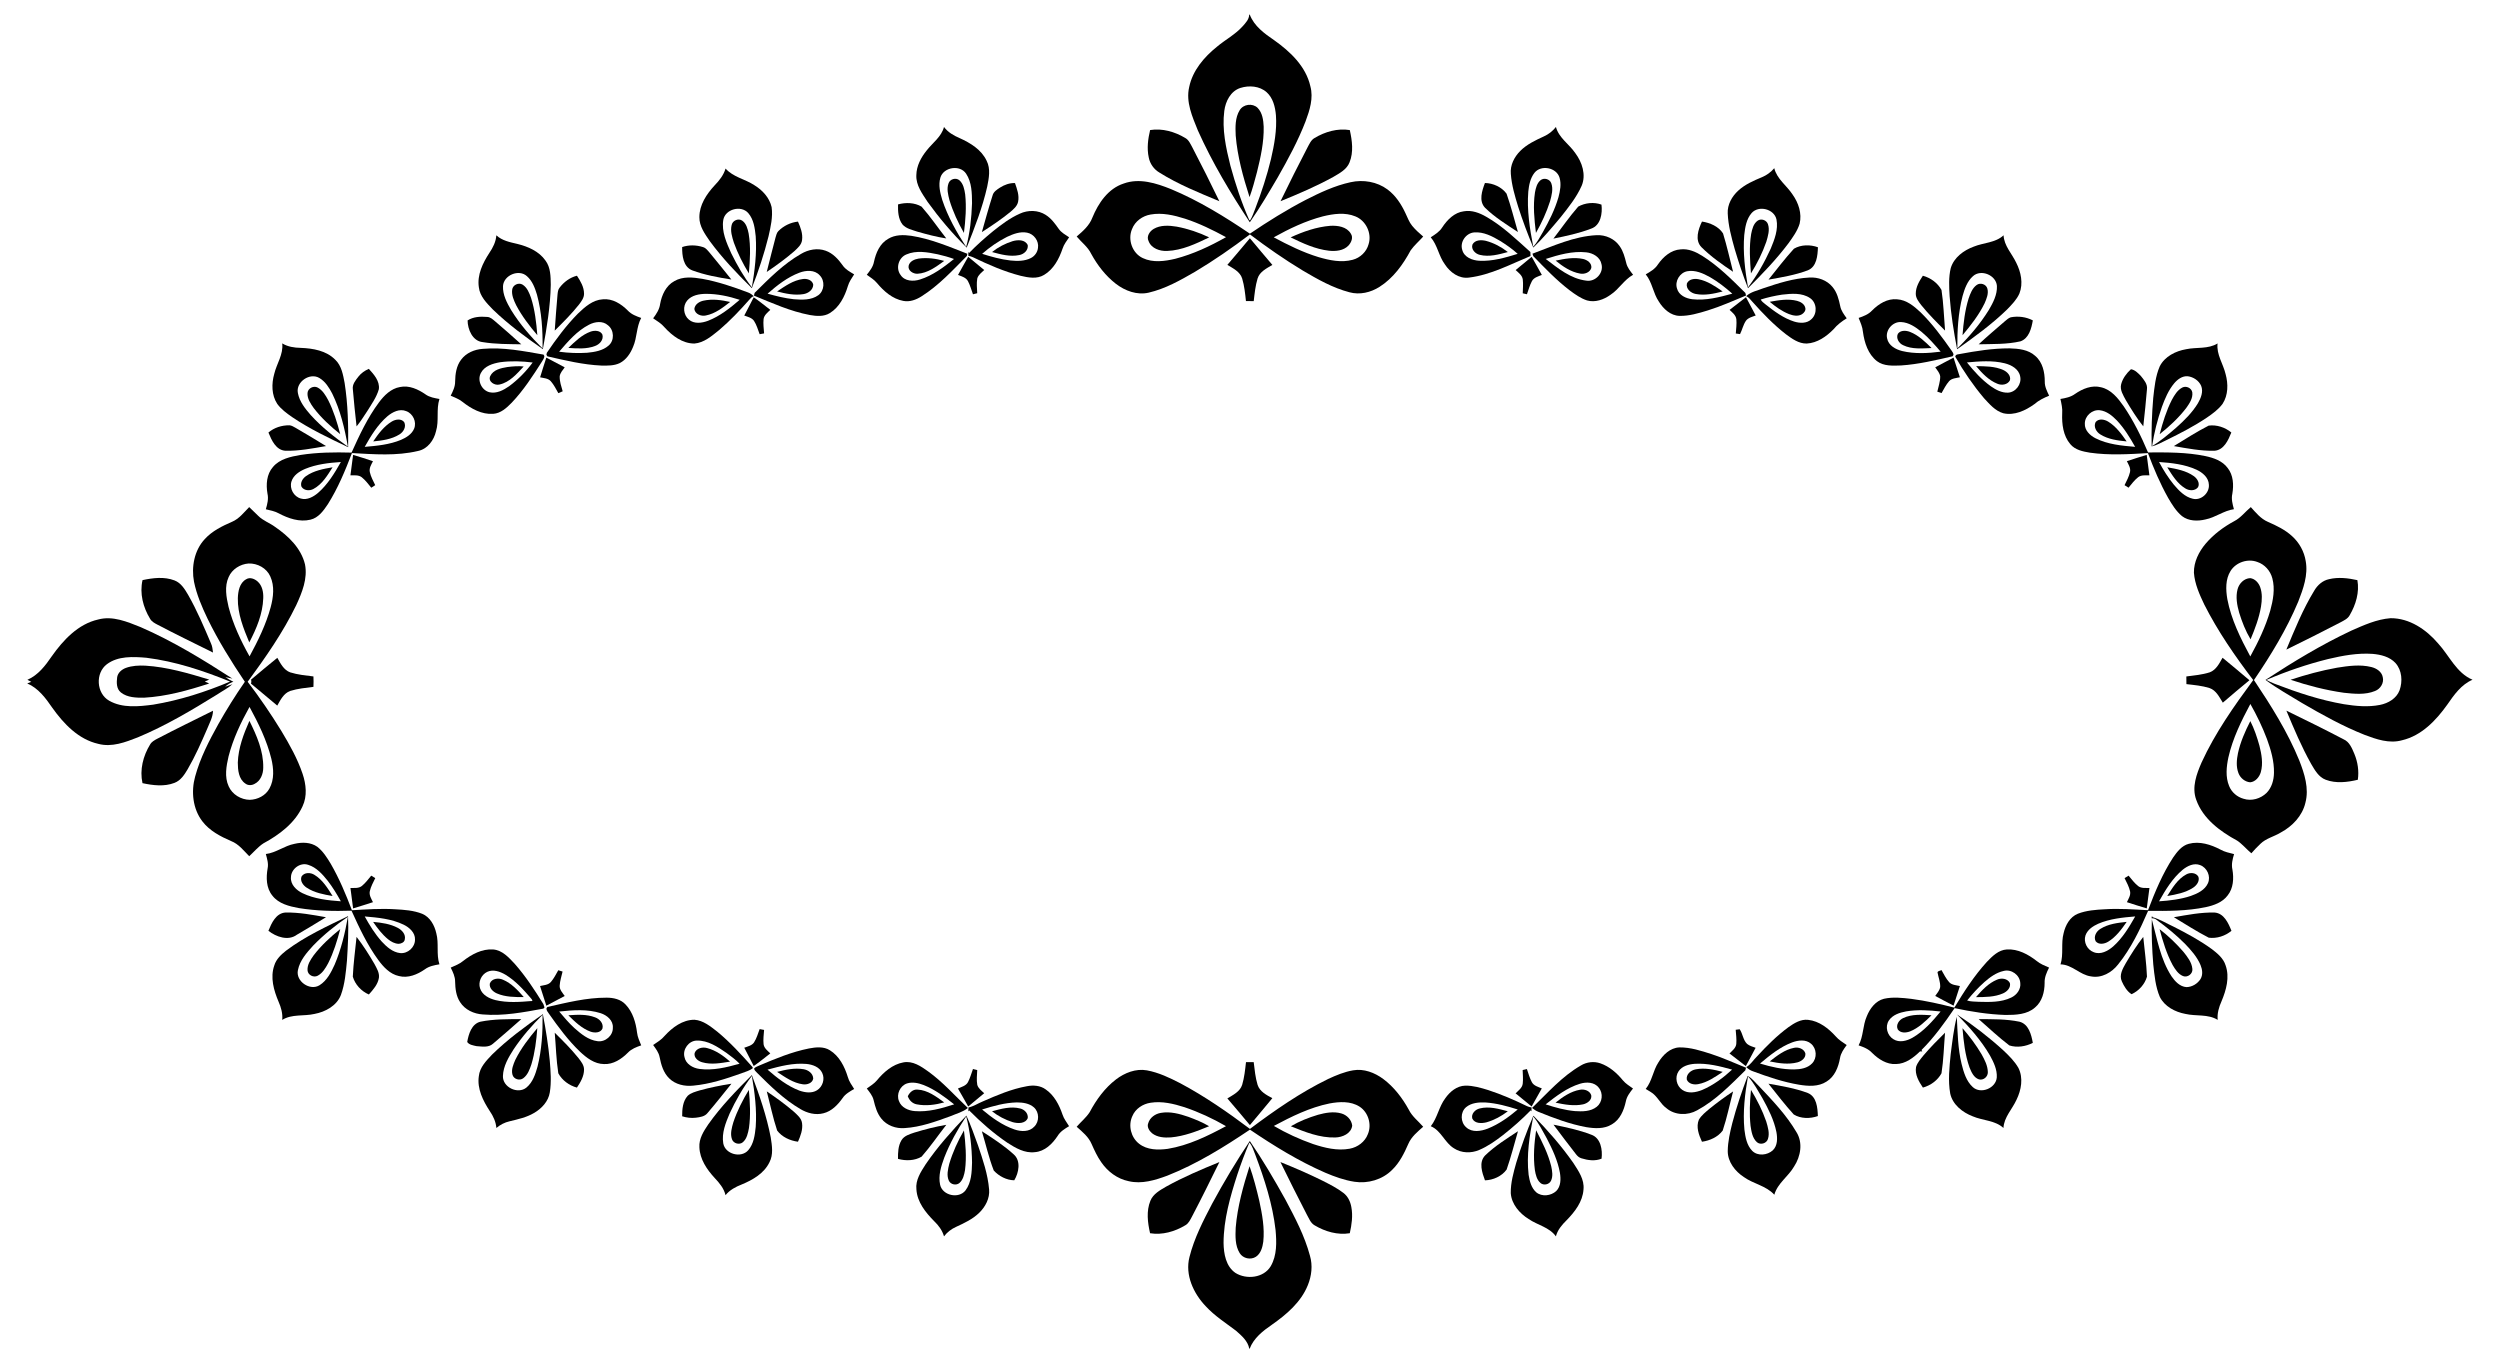 <?xml version="1.0" encoding="UTF-8"?>
<!DOCTYPE svg  PUBLIC '-//W3C//DTD SVG 1.1//EN'  'http://www.w3.org/Graphics/SVG/1.1/DTD/svg11.dtd'>
<svg enable-background="new -21.041 -11.474 1962.083 1069.948" version="1.1" viewBox="-21.041 -11.474 1962.1 1069.9" xml:space="preserve" xmlns="http://www.w3.org/2000/svg">

	<path d="m959.4 0h0.43c3.43 9.04 11.48 14.83 19.15 20.08 12.59 8.92 24.88 20.5 28.4 36.12 2.56 9.33-0.53 18.86-3.77 27.59-5.91 15.29-13.73 29.75-21.84 43.97-6.98 11.93-14.03 23.85-21.9 35.22-15.2-23.05-29.5-46.84-40.78-72.08-4.31-10.73-9.58-22.31-6.79-34.12 2.69-12.94 11.69-23.46 21.74-31.55 6.58-5.55 14.41-9.6 20.2-16.07 2.34-2.64 5.03-5.39 5.16-9.16m-7 57.57c-7.64 2.5-11.6 10.51-12.56 18-1.88 14.47 1.28 29 4.79 42.98 3.98 14.51 8.68 28.89 14.79 42.64l0.66 0.31c1.83-2.92 2.86-6.23 4.13-9.4 4.84-12.65 9.1-25.55 12.27-38.73 2.59-11.24 4.73-22.77 3.89-34.35-0.56-6.54-2.24-13.57-7.31-18.12-5.52-4.94-13.85-5.52-20.66-3.33z"/>
	<path d="m951.92 75.01c2.83-4.77 10.06-5.71 14.04-1.86 3.81 3.89 4.55 9.67 4.79 14.87 0.26 12.05-2.37 23.92-5.25 35.54-1.79 6.61-3.47 13.25-5.85 19.67-5.01-15.73-9.52-31.79-10.86-48.3-0.3-6.7-0.52-14.02 3.13-19.92z"/>
	<path d="m719.85 88.18c3.06 4.13 7.58 6.74 12.23 8.72 8.47 3.81 17.15 9.06 21.23 17.81 3.24 6.34 1.79 13.67 0.45 20.31-3.71 16.45-9.87 32.22-16.11 47.84-11.23-11.04-21.48-23.15-30.69-35.92-4.11-6.33-9.22-13.02-8.82-20.98 0.12-7.26 3.71-13.96 8.21-19.48 4.66-5.97 11.48-10.6 13.5-18.3m-2.87 39.83c-1.64 5.75-0.19 11.82 1.49 17.39 4.35 13.17 11.22 25.35 18.79 36.92 2.94-11.15 4.21-22.76 4.59-34.27-0.05-7.86-0.15-16.43-4.65-23.21-4.81-7.31-17.82-5.17-20.22 3.17z"/>
	<path d="m1190.6 95.61c3.73-1.66 6.99-4.22 9.52-7.43 2.29 8.63 10.42 13.45 15.2 20.53 5.34 7.14 8.63 16.99 5 25.6-4.03 9.07-10.3 16.9-16.44 24.63-6.87 8.22-13.77 16.47-21.52 23.88-4.39-10.48-8.39-21.14-11.86-31.96-2.59-8.43-5.14-16.99-5.78-25.83-0.66-6.8 2.7-13.32 7.39-18.03 5.17-5.2 11.91-8.36 18.49-11.39m-7.36 28.59c-3.25 4.17-4.29 9.56-4.81 14.69-1.17 14.55 1.13 29.07 3.91 43.31 3.05-3.42 5.16-7.51 7.48-11.43 4.93-8.76 9.51-17.81 12.3-27.51 1.29-4.91 2.31-10.2 0.86-15.2-2.29-8.07-14.59-10.47-19.74-3.86z"/>
	<path d="m881.61 90.6c9.55-1.53 19.33 1.28 27.52 6.18 2.9 1.58 4.15 4.79 5.68 7.54 7.26 13.93 14.31 27.98 21.14 42.13-15.99-6.67-32.2-13.18-46.92-22.41-4.41-2.56-7.56-6.97-8.5-11.98-1.54-7.1-0.6-14.47 1.08-21.46z"/>
	<path d="m1010.7 96.83c8.22-4.92 18.04-7.79 27.64-6.21 1.83 8.24 3.07 17.26-0.2 25.31-2.18 5.66-7.86 8.56-12.77 11.46-13.31 7.35-27.34 13.32-41.41 19.05 6.87-14.17 13.92-28.27 21.2-42.24 1.49-2.67 2.72-5.81 5.54-7.37z"/>
	<path d="m548.42 120.81c5.98 6.79 15.33 8.25 22.62 13.08 6.32 3.87 11.83 9.79 13.52 17.17 1.09 7.74-0.75 15.5-2.44 23.01-3.45 13.8-7.91 27.36-13.1 40.6-11.73-11.56-23.15-23.54-32.93-36.82-3.87-5.66-8.32-11.71-8.24-18.89 0.01-9.66 5.67-18.11 11.99-24.95 3.68-3.8 7.03-8.06 8.58-13.2m-1.79 40.29c-1.5 9.15 2.55 18 6.21 26.16 4.65 9.33 9.78 18.52 16.21 26.75 2.29-13.2 3.95-26.63 3.02-40.03-0.66-6.32-1.53-13.22-5.84-18.21-5.6-6.46-18.09-3.16-19.6 5.33z"/>
	<path d="m1361.7 127.64c3.78-1.55 7.14-3.99 9.78-7.12 2.07 8.53 9.77 13.6 14.34 20.64 4.68 6.55 7.49 14.95 5.55 22.97-1.76 5.7-5.34 10.58-8.77 15.37-9.52 12.63-20.52 24.07-31.72 35.21-3.98-10.07-7.39-20.37-10.46-30.76-2.56-9.14-5.09-18.43-5.47-27.97-0.36-6.87 3.32-13.31 8.25-17.84 5.29-4.86 11.94-7.77 18.5-10.5m-7.99 28.09c-4.13 4.72-5.12 11.25-5.79 17.28-1.11 13.73 0.58 27.51 2.94 41.03 7.12-9.34 12.94-19.65 17.82-30.32 2.98-7.19 6.07-15.04 4.53-22.94-1.76-8.25-13.95-11.36-19.5-5.05z"/>
	<path d="m723.44 132.35c1.14-3.37 5.83-4.63 8.52-2.32 3.12 2.77 3.91 7.16 4.52 11.09 1.07 10.05 0.26 20.21-0.99 30.21-4.64-8.12-8.6-16.69-11.33-25.65-1.1-4.3-2.35-9-0.72-13.33z"/>
	<path d="m1188 130c2.69-2.28 7.33-0.98 8.47 2.35 1.68 4.6 0.26 9.57-0.96 14.11-2.74 8.67-6.62 16.97-11.08 24.88-1.28-10.52-2.37-21.25-0.76-31.8 0.65-3.42 1.52-7.21 4.33-9.54z"/>
	<path d="m860.89 132.56c12.35-4.5 25.51-0.28 37.14 4.39 21.93 9.15 42.26 21.69 61.9 34.97 14.08-9.54 28.53-18.57 43.63-26.42 11.3-5.77 22.93-11.27 35.4-13.97 9.86-2.22 20.76-0.41 28.94 5.67 6.4 4.74 10.85 11.6 14.16 18.74 1.62 3.3 2.81 6.9 5.19 9.77 2.57 3.14 5.61 5.84 8.69 8.48-3.24 3.65-7.02 6.85-9.85 10.84-5.97 11.1-13.64 21.81-24.45 28.64-6.91 4.41-15.53 6.45-23.56 4.24-13.16-3.44-25.1-10.24-36.73-17.1-14.32-8.66-28.07-18.22-41.39-28.32-13.89 10.5-28.22 20.46-43.18 29.38-11.48 6.65-23.27 13.31-36.3 16.34-9.13 2.11-18.54-1.41-25.75-6.96-8.11-6.29-14.49-14.6-19.39-23.57-2.6-5.4-7.59-9.01-11.36-13.54 4.88-4.18 10-8.61 12.31-14.81 4.68-11.36 12.34-22.81 24.6-26.77m6.53 35.74c-3.57 8.26 0.21 19.01 8.48 22.79 7.98 3.77 17.2 2.48 25.49 0.52 14.01-3.65 27.24-9.84 39.8-16.96-10.34-5.61-20.96-10.84-32.17-14.49-8.67-2.73-17.92-4.92-27.02-3.28-6.36 1.06-12.25 5.3-14.58 11.42m149.81-9.98c-13.59 3.55-26.37 9.65-38.59 16.46 11.3 6.07 22.88 11.79 35.19 15.54 8.6 2.51 17.9 4.49 26.76 2.09 5.93-1.55 10.89-6.27 12.49-12.22 2.73-8.53-2.08-18.56-10.38-21.85-8.12-3.33-17.2-2.04-25.47-0.02z"/>
	<path d="m763.75 135.79c3.52-2.25 7.57-3.73 11.8-3.59 1.63 4.71 3.52 9.72 2.43 14.77-0.72 3.41-3.54 5.72-6.04 7.89-7.06 5.8-14.69 10.87-22.37 15.81 2.74-9.58 5.34-19.2 8.38-28.69 0.72-2.94 3.43-4.64 5.8-6.19z"/>
	<path d="m1144.4 132.15c6.43 0.12 13.14 3.17 16.97 8.38 3.46 9.88 6.02 20.08 8.93 30.14-8.91-5.9-18.15-11.57-25.82-19.08-5.1-5.37-2.36-13.39-0.08-19.44z"/>
	<path d="m683.77 148.95c6.06-1.67 13-1.49 18.49 1.76 6.96 7.89 12.89 16.66 19.38 24.94-7.71-1.16-15.26-3.21-22.76-5.33-4.04-1.4-8.69-2.27-11.63-5.64-3.39-4.45-3.59-10.37-3.48-15.73z"/>
	<path d="m1217.6 150.68c5.41-3 12.41-3.75 18.26-1.56 0.87 6.82-0.57 16.22-8.04 18.83-9.57 3.67-19.66 5.82-29.69 7.85 6.49-8.37 12.5-17.16 19.47-25.12z"/>
	<path d="m779.37 156.21c6.4-2.99 14.41-2.92 20.4 1.04 4.26 2.69 7.25 6.84 10.11 10.9 2.04 2.93 5.27 4.65 8.17 6.61-1.92 2.84-4.1 5.6-5.16 8.92-2.72 8-7.01 16.18-14.52 20.61-5.55 3.4-12.32 2.12-18.28 0.72-13.03-3.33-25.4-8.77-37.48-14.58-1.17-0.53-2.39-0.9-3.64-1.12-0.02-1.04-0.03-2.09-0.03-3.13l0.59 0.91c5.96-6.2 12.43-11.89 19.08-17.33 6.46-5.15 13.16-10.18 20.76-13.55m-10.01 18.19c-7.06 3.57-13.64 8.11-19.58 13.35 7.26 2.28 14.62 4.36 22.21 5.21 5.33 0.55 11.08 0.62 15.98-1.88 3.07-1.51 5.29-4.6 5.64-8.02 0.86-5.4-3.22-10.95-8.56-11.93-5.42-1.08-10.84 1.02-15.69 3.27z"/>
	<path d="m1110.9 166.95c3.94-5.97 9.57-11.71 17.02-12.61 6.15-1.04 12.19 1.23 17.43 4.27 12.95 7.37 23.7 17.83 34.72 27.69 0.03 1.06 0.05 2.11 0.09 3.17-15.71 6.45-31.09 14.81-48.19 16.9-7.86 1.16-14.93-4.08-19.01-10.36-4.84-6.52-5.76-15.04-11.1-21.25 3.35-2.17 6.9-4.32 9.04-7.81m15.68 17.66c1.49 5.89 8 8.31 13.48 8.57 10.28 0.52 20.32-2.43 30.04-5.43-4.2-3.84-8.9-7.1-13.72-10.12-6.16-3.65-13.04-7.3-20.42-6.7-6.42 0.51-11.34 7.46-9.38 13.68z"/>
	<path d="m553.21 165.06c0.73-3.47 5.2-5.43 8.19-3.41 3.33 2.25 4.35 6.48 5.13 10.19 1.73 10.32 1.09 20.88 0.15 31.25-4.66-7.62-8.71-15.65-11.73-24.06-1.41-4.46-2.96-9.29-1.74-13.97z"/>
	<path d="m1358.5 161.68c2.75-1.92 7.02-0.36 8.03 2.82 1.54 4.54-0.01 9.38-1.3 13.79-3.04 8.69-7.17 17.01-12.05 24.81-0.78-10.26-1.51-20.68 0.15-30.89 0.78-3.81 1.75-8.18 5.17-10.53z"/>
	<path d="m589.85 169.9c4.09-4.15 9.6-6.81 15.39-7.45 2.02 4.53 3.9 9.46 3.21 14.51-0.43 3.67-3.4 6.19-5.92 8.56-6.86 6-14.28 11.33-21.81 16.46 2.31-9.03 4.49-18.1 6.92-27.1 0.54-1.73 0.89-3.64 2.21-4.98z"/>
	<path d="m1314.4 182.59c-5.49-5.52-2.55-14.09 0.34-20.17 6.29 0.93 13.01 3.79 16.53 9.31 3.06 9.91 5.29 20.06 7.88 30.11-8.68-5.81-17.33-11.87-24.75-19.25z"/>
	<path d="m884.34 168.22c5.43-3.22 12.1-2.79 18.1-1.82 8.83 1.64 17.43 4.56 25.53 8.43-10.39 5.02-21.23 10.18-32.95 10.65-5.71 0.29-12.45-1.93-14.6-7.73-1.87-3.62 0.81-7.65 3.92-9.53z"/>
	<path d="m991.92 174.82c9.81-4.51 20.23-8.19 31.06-9.07 5.79-0.33 12.93 0.64 16.15 6.13 2.1 3.05 0.38 6.93-1.85 9.37-3.89 4.07-10 4.61-15.29 4.05-10.66-1.23-20.54-5.81-30.07-10.48z"/>
	<path d="m368.52 173.21c4.52 4.23 10.72 5.4 16.54 6.77 8.33 2.05 16.91 5.76 21.99 13.01 4.09 5.41 4.07 12.55 4.18 19.02-0.32 17.01-3.12 33.85-6.21 50.55-13.73-9.57-27.29-19.54-39.33-31.21-4.73-4.93-10.12-10.22-10.91-17.38-1.47-9.73 3.09-19.03 8.25-26.95 2.81-4.14 5.14-8.73 5.49-13.81m5.22 39.83c-0.31 6.84 3.06 13.13 6.4 18.87 6.85 11.06 15.44 20.97 24.66 30.12 0.15-14.18-0.66-28.56-4.42-42.3-1.58-5.25-3.61-10.74-7.85-14.44-6.31-5.82-18.31-0.77-18.79 7.75z"/>
	<path d="m676.04 175.97c5.4-3.33 12.02-3.24 18.09-2.38 15.33 2.38 29.69 8.52 44.05 14.1-0.1 0.43-0.29 1.3-0.39 1.73-11.17 11.29-22.08 23.18-35.62 31.71-4.22 2.68-9.22 4.56-14.28 3.55-8.46-1.55-15.28-7.58-20.63-14-2.2-2.69-5.23-4.48-8.01-6.5 2.42-3.04 4.92-6.24 5.64-10.17 1.5-7 4.6-14.38 11.15-18.04m14.24 12.27c-6.06 2.47-8.52 10.79-4.53 16.05 3.23 5.06 10.09 5.27 15.27 3.6 10.03-3.15 18.57-9.61 26.69-16.1-4.17-1.51-8.44-2.7-12.76-3.67-8.03-1.66-16.89-3.29-24.67 0.12z"/>
	<path d="m1181.7 187.63c16.34-6.02 32.66-13.68 50.34-14.53 7.01-0.38 14.25 2.85 18.19 8.76 2.73 3.88 3.93 8.53 5.07 13.07 0.81 3.56 3.21 6.42 5.39 9.25-7.12 3.91-11.05 11.35-17.78 15.74-5.23 3.77-11.99 6.22-18.42 4.39-5.08-1.68-9.48-4.85-13.72-8.02-10.34-7.94-19.37-17.39-28.42-26.71-0.16-0.49-0.49-1.46-0.65-1.95m10.4 4.13c9.56 7.24 19.57 15.6 31.91 17.03 7.01 1.12 13.71-5.93 11.88-12.86-1.01-5.6-6.68-8.83-11.95-9.36-10.86-1.19-21.6 1.94-31.84 5.19z"/>
	<path d="m1528 182.1c7.73-3.18 17.02-2.92 23.44-8.91 0.4 8.26 6.51 14.33 9.89 21.44 3.75 7.37 5.69 16.32 2.54 24.25-2.14 4.85-5.97 8.67-9.58 12.44-12.03 11.71-25.66 21.6-39.32 31.28-2.65-13.75-4.86-27.61-5.87-41.59-0.43-7.37-0.87-14.92 0.9-22.15 2.53-8.3 10.16-13.87 18-16.76m-0.6 23.19c-4.53 4.02-6.57 9.99-8.16 15.66-3.47 13.36-4.2 27.26-4.08 41.02 9.31-9.11 17.86-19.11 24.74-30.21 3.33-5.7 6.64-12 6.32-18.8-0.59-8.48-12.5-13.47-18.82-7.67z"/>
	<path d="m942.23 196.42c6-6.89 11.77-13.97 17.7-20.92 5.86 6.99 11.69 14.02 17.64 20.95-4.46 2.69-9.93 5.25-11.6 10.62-1.75 5.78-2.34 11.82-3.03 17.8-2.05-0.01-4.08-0.03-6.11-0.06-0.62-5.93-1.26-11.93-2.96-17.67-1.66-5.4-7.17-8-11.64-10.72z"/>
	<path d="m773.75 177.79c4.03-1.15 9.78-1.37 11.83 3.13 0.52 4-3.01 7.14-6.67 7.79-7.16 1.51-14.45-0.49-21.35-2.37 4.78-3.83 10.35-6.73 16.19-8.55z"/>
	<path d="m1134.6 180.44c2-3.76 6.9-3.73 10.53-2.9 6.28 1.66 12.15 4.82 17.26 8.8-7.11 1.9-14.68 4.04-22.02 2.21-3.51-0.78-7.03-4.34-5.77-8.11z"/>
	<path d="m514.35 182.41c5.25-1.77 11.03-1.66 16.29 0.02 2.37 0.66 3.82 2.8 5.38 4.55 5.73 6.91 11.35 13.9 16.95 20.91-10.39-1.62-20.86-3.52-30.75-7.19-7.1-2.82-7.96-11.67-7.87-18.29z"/>
	<path d="m1386.9 183.74c5.53-3.29 12.85-3.36 18.84-1.16-0.24 6.56-0.9 15.3-7.98 18.12-9.91 3.72-20.44 5.47-30.82 7.29 6.56-8.15 12.9-16.53 19.96-24.25z"/>
	<path d="m607.68 187.77c5.71-3.39 12.84-4.78 19.21-2.5 5.75 1.99 9.97 6.67 13.42 11.49 2.17 3.28 5.75 5.11 9.02 7.09-1.88 2.96-3.98 5.87-4.95 9.29-2.48 8.14-6.62 16.49-14.1 21.08-4.69 2.96-10.51 2.46-15.72 1.54-15.29-2.89-29.56-9.36-43.87-15.23 0.14-0.54 0.42-1.63 0.55-2.17 11.28-11.14 22.57-22.67 36.44-30.59m-1.3 14.77c-9.43 3.55-17.48 9.89-24.98 16.47 6.73 1.89 13.56 3.62 20.53 4.36 6.47 0.53 13.72 0.84 19.26-3.14 4.89-3.54 5.35-11.33 1.16-15.59-3.98-4.53-10.81-4.04-15.97-2.1z"/>
	<path d="m1280.2 196.01c4.13-5.93 10.21-11.32 17.76-11.77 6.07-0.68 11.85 1.88 16.88 5.02 12.73 7.95 23.35 18.69 33.96 29.18 0.13 0.51 0.37 1.53 0.5 2.04-9.92 4.07-19.72 8.49-29.98 11.67-7.2 2.2-14.6 4.44-22.2 4.29-7.06-0.21-12.7-5.5-16.22-11.2-4.53-6.63-5.17-15.09-10.3-21.39 3.59-2.07 7.33-4.23 9.6-7.84m14.95 18.95c1.39 5.27 6.98 7.82 11.98 8.42 10.65 1.18 21.21-1.56 31.4-4.37-5.43-4.88-11.24-9.37-17.57-13.02-5.39-2.98-11.54-5.76-17.84-4.57-5.85 1.18-9.85 7.82-7.97 13.54z"/>
	<path d="m692.08 197.15c0.75-3.52 4.59-5.16 7.82-5.68 6.72-0.9 13.62-0.03 20.12 1.82-6.26 4.56-12.99 9.64-21.01 10.09-3.36 0.14-7.62-2.42-6.93-6.23z"/>
	<path d="m730.86 204.3c2.57-4.79 5.33-9.48 7.97-14.23 4.16 3.5 8.38 6.94 12.59 10.39-2.04 1.95-4.63 3.73-5.45 6.59-0.7 3.83-0.21 7.74-0.05 11.6-0.84 0.21-2.51 0.63-3.34 0.84-1.26-3.42-2.18-6.99-3.89-10.23-1.5-2.97-5.01-3.79-7.83-4.96z"/>
	<path d="m1168.5 200.47c4.19-3.48 8.41-6.91 12.59-10.39 2.63 4.75 5.39 9.43 7.97 14.22-2.82 1.16-6.3 1.99-7.82 4.93-1.73 3.23-2.65 6.8-3.88 10.24-0.82-0.19-2.47-0.56-3.29-0.75 0.08-3.58 0.45-7.18 0.04-10.76-0.38-3.34-3.37-5.36-5.61-7.49z"/>
	<path d="m1199.9 193.08c7.04-1.49 14.41-2.85 21.57-1.31 3.22 0.75 6.94 3.28 6.42 7.04-1.09 3.64-5.41 5.1-8.85 4.43-7.25-1.29-13.57-5.56-19.14-10.16z"/>
	<path d="m418.16 214.28c3.39-4.46 8.13-7.99 13.61-9.36 2.79 4.22 5.55 8.86 5.57 14.08 0.05 3.29-2.06 6.02-3.94 8.52-5.78 7.33-12.44 13.9-19.06 20.47 0.65-9.39 1.34-18.78 2.18-28.15 0.2-1.92 0.36-4.01 1.64-5.56z"/>
	<path d="m1488.1 204.93c6.04 1.63 11.65 5.65 14.63 11.2 1.61 10.53 1.9 21.24 2.79 31.86-6.48-6.42-12.96-12.87-18.68-19.99-2.02-2.66-4.38-5.51-4.3-9.04-0.01-5.21 2.78-9.82 5.56-14.03z"/>
	<path d="m508.17 209.19c6.64-3.93 14.72-3.05 21.99-1.82 12.34 2.23 24.25 6.3 35.96 10.71 1.69 0.58 3.09 1.73 4.45 2.89-1.63 0.41-2.61 1.83-3.71 2.97-7.29 8.31-14.94 16.34-23.36 23.52-5.77 4.6-11.84 10.07-19.53 10.69-9.38 0.01-17.42-6.09-23.46-12.73-2.46-2.97-5.79-4.95-8.94-7.08 2.54-3.36 4.96-7.01 5.49-11.29 1.29-7.02 4.56-14.32 11.11-17.86m10.1 15.25c-3.65 4.3-2.98 11.33 1.35 14.93 4.15 3.59 10.25 2.72 15.01 0.93 9.36-3.61 17.32-10 24.87-16.47-8.56-2.79-17.52-4.71-26.56-4.68-5.23 0.06-11.13 1.06-14.67 5.29z"/>
	<path d="m1362.8 214.79c11.74-3.96 23.75-7.82 36.22-8.44 6.75-0.44 13.86 2.08 18.18 7.43 3.56 4.22 4.93 9.7 6.04 14.99 0.68 3.63 2.98 6.63 5.09 9.56-3.82 2.4-7.46 5.08-10.32 8.6-5.62 5.72-12.78 10.79-21.03 11.22-6.36 0.15-11.72-3.87-16.59-7.46-9.51-7.45-17.95-16.17-25.96-25.19-1.52-1.65-2.87-3.61-4.97-4.56 3.65-3.46 8.81-4.3 13.34-6.15m14.71 4.99c-5.64 0.89-11.23 2.1-16.67 3.83 0.78 1.62 2.38 2.62 3.72 3.77 6.84 5.4 14 10.8 22.41 13.49 4.54 1.44 10.27 1.68 13.84-2 4.64-4.34 4.09-12.76-1.19-16.35-6.43-4.41-14.77-3.56-22.11-2.74z"/>
	<path d="m588.86 217.25c6.22-4.13 12.63-8.75 20.23-9.74 3.23-0.49 7.49 0.83 8.14 4.47-0.15 4.11-3.93 6.77-7.67 7.38-6.95 1.13-13.99-0.33-20.7-2.11z"/>
	<path d="m1302.9 211.04c1.52-3.42 5.78-4.04 9.09-3.37 7.07 1.38 13.17 5.55 18.98 9.61-6.86 1.76-14.08 3.33-21.13 1.96-3.81-0.67-7.82-3.97-6.94-8.2z"/>
	<path d="m380.92 215.97c0.36-3.73 4.96-6 8.15-4.07 3.66 2.25 5.27 6.54 6.67 10.4 3.02 9.47 4.15 19.43 4.94 29.31-6.23-7.36-12.17-15.07-16.66-23.63-1.77-3.72-3.63-7.79-3.1-12.01z"/>
	<path d="m1530.3 212.22c2.79-2.14 7.47-0.69 8.41 2.75 1.15 3.96-0.62 8.03-2.17 11.63-4.47 9.15-10.81 17.24-17.31 25.02 0.74-9.68 1.88-19.42 4.74-28.73 1.35-3.89 2.87-8.14 6.33-10.67z"/>
	<path d="m570.51 221.85c4.5 3.08 8.68 6.57 13.02 9.87-2.1 2.06-4.84 4.08-5.28 7.2-0.39 3.75 0.12 7.51 0.4 11.26-1.17 0.21-2.33 0.43-3.49 0.65-1.33-3.55-2.36-7.28-4.44-10.49-1.75-2.51-4.95-3.14-7.64-4.15 2.44-4.8 5.03-9.52 7.43-14.34z"/>
	<path d="m1336.4 231.73c4.27-3.34 8.57-6.63 12.87-9.94 2.64 4.73 5.02 9.6 7.64 14.35-2.69 1.03-5.85 1.69-7.66 4.13-2.18 3.19-2.91 7.08-4.64 10.48-0.83-0.12-2.5-0.36-3.33-0.48 0.28-3.72 0.79-7.46 0.44-11.19-0.39-3.2-3.16-5.28-5.32-7.35z"/>
	<path d="m432.6 234.59c5.41-5.19 11.58-10.69 19.45-11.16 7.62-0.77 14.48 3.64 19.63 8.82 2.8 3.02 6.71 4.49 10.51 5.8-3.82 7.1-3.16 15.45-6.38 22.75-2.05 5.11-5.36 10.06-10.37 12.65-4.47 2.18-9.61 2.07-14.46 1.99-14.39-0.64-28.42-4.07-42.4-7.24-0.19-0.3-0.56-0.89-0.75-1.19 0.07-0.39 0.22-1.17 0.29-1.56 7.35-10.88 15.24-21.5 24.48-30.86m8.72 8.74c-9.56 4.89-16.64 13.24-23.53 21.24 7.3 0.98 14.71 1.31 22.06 0.81 5.85-0.59 12.19-1.59 16.75-5.63 4.77-4 4.39-12.23-0.52-15.96-4.09-3.69-10.24-2.81-14.76-0.46z"/>
	<path d="m523.91 231.04c0.36-3.67 3.9-5.86 7.21-6.55 6.89-1.51 14.07-0.51 20.88 1.02-5.73 4.45-11.75 9.2-19.05 10.61-3.65 0.84-8.47-0.98-9.04-5.08z"/>
	<path d="m1367.9 225.38c7.04-1.24 14.4-2.57 21.47-0.74 2.77 0.74 5.81 2.46 6.46 5.51 0.57 2.06-1.01 3.98-2.64 5.02-3.13 1.87-6.96 1.06-10.15-0.14-5.61-2.22-10.55-5.81-15.14-9.65z"/>
	<path d="m1448.2 232.25c5.16-5.2 12.05-9.6 19.69-8.82 7.37 0.45 13.28 5.4 18.43 10.22 9.16 8.97 16.81 19.33 24.14 29.8 0.7 1.09 1.67 2.15 1.66 3.54-0.17 0.3-0.53 0.88-0.71 1.17-13.35 3.07-26.74 6.29-40.44 7.19-6.37 0.2-13.53 0.7-18.89-3.38-6.98-5.44-9.85-14.47-11-22.92-0.33-3.88-1.95-7.44-3.4-11 3.81-1.3 7.71-2.77 10.52-5.8m11.84 21.85c1.06 5.63 6.74 8.67 11.84 9.94 9.87 2.35 20.2 1.77 30.18 0.49-4.71-5.48-9.46-10.97-15.04-15.59-4.62-3.71-9.91-7.39-16.03-7.66-6.61-0.41-12.44 6.34-10.95 12.82z"/>
	<path d="m345.95 240.02c4.44-2.92 10.04-3.19 15.19-2.76 2.6-0.01 4.51 1.91 6.39 3.44 6.9 5.96 13.83 11.89 20.56 18.05-10.12-0.19-20.32-0.06-30.34-1.73-8.02-0.82-11.76-10.1-11.8-17z"/>
	<path d="m1552.5 240.63c1.43-1.13 2.79-2.54 4.59-3.08 5.84-1.1 12.02-0.34 17.31 2.43-1.07 6.22-3 14.08-9.68 16.43-10.74 2.49-21.88 2.04-32.82 2.34 6.7-6.22 13.68-12.14 20.6-18.12z"/>
	<path d="m442.54 248.78c3.08-1.07 7.61-1.03 9.22 2.36 1.11 4.09-2.23 7.7-5.86 8.95-6.64 2.52-13.94 1.98-20.88 1.5 5.23-4.98 10.57-10.33 17.52-12.81z"/>
	<path d="m1468.5 250.48c2.16-2.94 6.37-2.66 9.45-1.49 6.69 2.6 11.94 7.75 16.99 12.7-7.44 0.26-15.42 1.13-22.33-2.25-3.3-1.45-5.76-5.47-4.11-8.96z"/>
	<path d="m200.46 258.03c4.37 2.67 9.52 3.43 14.56 3.52 9.61 0.37 20.11 2.16 27.11 9.35 4.95 4.72 6.07 11.81 7.31 18.21 2.59 16.65 2.99 33.57 2.76 50.38-15.05-7.13-30.18-14.31-44.01-23.66-4.24-2.98-8.56-6.09-11.64-10.33-4.52-6.91-4.54-15.81-2.35-23.54 1.9-8.04 7.29-15.33 6.26-23.93m12.29 38.94c1.24 6.71 5.67 12.25 10.05 17.26 8.6 9.5 18.73 17.47 29.18 24.83-2.48-14.27-5.88-28.58-12.27-41.64-2.44-4.65-5.37-9.39-9.97-12.16-7.48-4.66-18.75 3-16.99 11.71z"/>
	<path d="m1694.8 262.59c8.15-1.73 17.17 0.07 24.6-4.52-1.03 8.64 4.41 15.97 6.3 24.06 2.13 7.69 2.09 16.49-2.38 23.36-3.26 4.4-7.77 7.66-12.23 10.73-10.16 6.82-21.06 12.46-32.04 17.82-3.75 1.73-7.32 3.95-11.38 4.84-0.3-12.67 0.15-25.36 1.23-37.99 0.94-8.39 1.73-17.02 5.11-24.85 3.94-7.79 12.48-12.03 20.79-13.45m-9.46 26.79c-4.49 5.39-7.24 11.97-9.63 18.5-3.5 9.97-6.09 20.27-7.7 30.72 6.84-4.02 12.88-9.25 18.89-14.4 6.39-5.71 12.62-11.81 17.08-19.19 2.33-4.04 4.4-9.04 2.54-13.66-1.82-4.15-6.11-6.97-10.53-7.53-4.29-0.36-8.02 2.45-10.65 5.56z"/>
	<path d="m340.84 270.86c3.94-5.36 10.52-8.11 17.03-8.54 16.01-1.4 31.96 1.77 47.67 4.51 0.16 0.29 0.49 0.87 0.65 1.16-0.02 1.63-1.07 2.92-1.85 4.26-7.18 11.3-14.53 22.63-23.79 32.36-3.97 4.05-8.58 8.33-14.54 8.71-8.91 0.63-17.19-3.97-23.96-9.32-2.76-2.26-6.15-3.48-9.37-4.91 1.73-3.49 3.55-7.12 3.48-11.13 0.1-5.95 0.96-12.24 4.68-17.1m30.7 1.95c-5.76 0.98-12.35 2.94-15.21 8.52-2.99 5.72 0.52 13.47 6.75 15.04 5.58 1.31 11.05-1.64 15.49-4.74 7.02-5.21 13.26-11.56 18.44-18.59-8.43-1.06-17.04-1.36-25.47-0.23z"/>
	<path d="m1517.1 266.36c12.86-2.38 25.86-4.47 38.98-4.44 7.02 0.21 14.72 0.93 20.17 5.89 5.84 4.9 7.54 12.89 7.53 20.18-0.1 3.98 1.75 7.58 3.42 11.08-4.12 1.71-8.16 3.65-11.53 6.61-6.95 5.01-15.69 9.18-24.44 7.18-6.37-1.83-10.81-7.17-15.15-11.83-8.51-10.09-16.01-21.07-22.54-32.52l0.18-0.68c0.55-1.37 2.18-1.13 3.38-1.47m5.6 6.62c5.51 6.9 11.53 13.53 18.74 18.71 3.95 2.76 8.53 5.22 13.49 5.01 6.1-0.31 10.83-6.71 9.56-12.64-0.99-5.86-6.84-9.1-12.13-10.41-9.69-2.4-19.83-1.57-29.66-0.67z"/>
	<path d="m407.75 269.19c4.78 2.59 9.64 5.03 14.41 7.64-1.54 2.21-3.61 4.33-3.94 7.12-0.08 4.02 1.27 7.87 2.36 11.68-1.14 0.49-2.28 0.98-3.41 1.47-1.82-3.22-3.48-6.59-5.94-9.38-2.1-2.37-5.52-2.41-8.38-3.06 1.54-5.18 3.26-10.32 4.9-15.47z"/>
	<path d="m1497.8 276.82c4.75-2.61 9.59-5.05 14.37-7.62 1.66 5.14 3.28 10.29 4.99 15.42-2.9 0.68-6.32 0.73-8.46 3.07-2.45 2.79-4.1 6.15-5.93 9.34-1.13-0.37-2.25-0.73-3.34-1.09 0.86-3.95 2.32-7.86 2.28-11.95-0.36-2.79-2.41-4.93-3.91-7.17z"/>
	<path d="m363.69 283.74c2.35-5.04 8.48-6.34 13.46-7.15 4.24-0.53 8.54-0.91 12.81-0.44-5.33 5.77-10.96 12.39-18.98 14.17-3.73 1-9.2-2.3-7.29-6.58z"/>
	<path d="m1529.9 275.89c7.15 0.1 14.65 0.03 21.31 3.04 3.03 1.36 6.18 4.45 5.22 8.08-1.82 3.51-6.47 4.15-9.83 2.7-6.84-2.73-12.05-8.29-16.7-13.82z"/>
	<path d="m260.19 284.19c2.15-2.74 5.03-4.82 8.24-6.17 3.99 4.37 8.69 9.59 7.87 15.96-1.79 6.35-5.77 11.77-9.18 17.33-2.69 4-5.21 8.15-8.31 11.86-1.08-9.71-2.14-19.42-2.93-29.16-0.55-3.83 2.15-6.99 4.31-9.82z"/>
	<path d="m1651.4 278.32c3.19 0.45 5.69 3.11 7.86 5.37 2.34 2.96 5.3 6.28 4.72 10.36-0.74 9.72-1.86 19.41-2.89 29.1-5.14-6.44-9.48-13.48-13.68-20.54-2.02-3.84-4.86-8.01-3.68-12.56 1.22-4.59 4.2-8.57 7.67-11.73z"/>
	<path d="m220.32 296.91c0.29-3.69 4.81-5.95 8.01-4.19 3.86 2.11 6.18 6.09 8.2 9.85 4.27 8.45 7.07 17.56 9.44 26.7-7.61-6.07-14.84-12.73-20.78-20.47-2.48-3.48-5.2-7.41-4.87-11.89z"/>
	<path d="m276.3 304.45c4.12-5.55 9.45-10.95 16.56-12.17 7.19-1.54 14.26 1.76 20.04 5.76 3.19 2.32 7.17 2.92 10.95 3.62-2.68 8.24-0.16 17.05-2.7 25.31-1.63 7.1-6.59 13.93-14.05 15.48-16.99 4.06-34.67 2.61-51.94 1.66-5.28 13.83-10.99 27.62-18.92 40.17-3.39 5.06-7.36 10.68-13.67 12.12-8.56 2.07-17.38-1.01-24.9-5-3.12-1.71-6.66-2.35-10.08-3.18 1.16-3.97 2.26-8.13 1.29-12.27-1.24-7.14-0.7-15.25 4.3-20.91 5.32-6.37 13.91-8.11 21.68-9.46 13.22-2.03 26.65-2.22 40-1.83 6.14-13.6 12.51-27.27 21.44-39.3m6.72 10.78c-7.63 6.57-12.93 15.33-17.82 24.01 9.62-0.81 19.44-1.76 28.44-5.48 4.18-1.79 8.49-4.42 10.33-8.79 2.19-5.27-0.86-11.86-6.2-13.77-5.2-2.16-10.77 0.7-14.75 4.03m-64.6 41.31c-4.52 1.94-9.23 4.96-10.74 9.93-1.68 5.5 1.84 11.85 7.4 13.33 4.89 1.42 9.77-1.32 13.42-4.38 7.69-6.66 13.02-15.52 17.98-24.29-9.51 0.64-19.19 1.74-28.06 5.41z"/>
	<path d="m1607.6 297.65c5.84-4.05 13.16-7.07 20.34-5.18 7.96 1.81 13.31 8.55 17.76 14.9 7.68 11.32 13.8 23.65 19.11 36.25 15.04-0.08 30.25-0.22 45.05 2.87 6.49 1.38 13.36 3.75 17.45 9.32 4.5 5.65 4.85 13.37 3.68 20.23-0.95 4.08 0.15 8.18 1.24 12.12-8 1.15-14.46 6.49-22.32 8.04-6.13 1.5-13.23 1.38-18.42-2.6-4.66-3.87-7.85-9.12-10.87-14.28-6.32-11.23-11.36-23.13-15.86-35.18-15.16 0.9-30.46 1.82-45.56-0.33-5.52-0.93-11.61-2.13-15.36-6.67-5.63-6.59-6.73-15.76-6.39-24.11 0.33-3.87-0.58-7.64-1.38-11.38 4.03-0.66 8.18-1.49 11.53-4m7.62 23.33c-0.27 5.25 4.03 9.3 8.35 11.51 9.61 4.85 20.56 5.84 31.13 6.75-4.13-7.33-8.57-14.6-14.36-20.75-3.65-3.75-8.05-7.38-13.43-8-5.95-0.65-11.73 4.48-11.69 10.49m58.24 30.14c3.35 6.27 7.15 12.32 11.64 17.84 3.99 4.68 8.59 9.57 14.82 11 6.48 1.63 13.15-4.41 12.66-10.97-0.15-5.65-5.02-9.65-9.76-11.84-9.18-4.2-19.4-5.31-29.36-6.03z"/>
	<path d="m1691.7 292.69c3.03-1.59 7.19 0.31 7.85 3.7 0.64 4.63-2.23 8.78-4.77 12.38-5.97 7.72-13.17 14.46-20.82 20.48 2.43-9.19 5.21-18.37 9.53-26.86 2.03-3.71 4.33-7.67 8.21-9.7z"/>
	<path d="m286.41 319.38c2.9-1.76 7.4-2.58 9.77 0.44 1.82 3.66-0.57 7.78-3.78 9.7-6.12 3.81-13.51 4.76-20.55 5.45 3.99-5.89 8.39-11.84 14.56-15.59z"/>
	<path d="m1623.7 319.77c2.44-2.98 6.93-2.14 9.85-0.34 6.12 3.77 10.48 9.7 14.49 15.54-7.08-0.69-14.52-1.63-20.65-5.5-3.19-1.94-5.53-6.06-3.69-9.7z"/>
	<path d="m189.64 327.99c4.51-3.88 10.5-5.72 16.4-5.68 1.75 0.06 3.25 1.13 4.76 1.91 8.07 4.71 16.1 9.48 24.04 14.4-10.51 1.85-21.13 3.9-31.85 3.68-7.48-0.46-10.89-8.3-13.35-14.31z"/>
	<path d="m1712.4 322.57c6.29-0.85 12.92 1.35 17.8 5.4-2.4 6.01-5.81 13.78-13.23 14.33-10.74 0.24-21.37-1.83-31.9-3.67 9.02-5.49 17.93-11.25 27.33-16.06z"/>
	<path d="m256.09 345.55c5.22 1.56 10.44 3.16 15.59 4.97-1.35 2.65-3.2 5.48-2.45 8.6 0.8 3.61 2.65 6.87 4.22 10.18-1.03 0.67-2.07 1.33-3.1 2.01-2.34-2.86-4.56-5.88-7.46-8.2-2.52-1.99-5.92-1.45-8.9-1.53 0.69-5.34 1.43-10.68 2.1-16.03z"/>
	<path d="m1648.2 350.47c5.16-1.72 10.35-3.36 15.58-4.93 0.68 5.35 1.37 10.71 2.12 16.05-2.96 0.08-6.32-0.47-8.82 1.45-2.95 2.32-5.21 5.37-7.56 8.25-1.06-0.66-2.11-1.32-3.13-1.97 1.59-3.33 3.43-6.62 4.27-10.24 0.73-3.12-1.17-5.95-2.46-8.61z"/>
	<path d="m219.16 362.17c6.09-4.28 13.63-5.66 20.82-6.9-4 6.34-8.09 13.26-14.89 16.94-3.01 1.72-7.43 1.49-9.46-1.58-1.29-3.24 0.92-6.64 3.53-8.46z"/>
	<path d="m1679.9 355.27c7.2 1.26 14.77 2.62 20.86 6.94 2.61 1.86 4.94 5.45 3.33 8.66-2.34 3.1-6.93 2.92-9.96 1.01-6.41-3.83-10.38-10.44-14.23-16.61z"/>
	<path d="m161.07 398.05c5.58-2.36 9.32-7.34 13.46-11.54 2.35 2.28 4.71 4.56 7.07 6.84 3.77 3.86 9.05 5.55 13.31 8.75 10.41 7.13 20.39 16.69 23.43 29.38 2.19 11.09-2.29 22.02-6.84 31.92-10.38 21.44-24.09 41.06-38.16 60.21 9.48 12.4 18.3 25.32 26.46 38.63 6.44 10.73 12.66 21.74 16.66 33.65 2.75 8.16 3.77 17.45-0.05 25.46-6.02 13.26-18.3 22.36-30.78 29.12-4.18 2.76-7.41 6.69-11.08 10.05-4.32-4.38-8.25-9.58-14.17-11.87-8.4-3.64-16.92-8.05-22.58-15.48-7.57-9.83-8.95-23.44-5.69-35.17 3.97-14.63 11-28.19 18.33-41.38 6.41-11.3 13.28-22.35 20.69-33.02-10.7-15.94-20.9-32.28-29.3-49.56-4.43-9.26-8.54-18.81-10.6-28.92-2.2-11.6 0.21-24.69 8.46-33.5 5.77-6.36 13.63-10.19 21.38-13.57m-2.65 43.37c-3.42 7.38-1.82 15.81-0.08 23.41 3.54 13.67 9.58 26.57 16.48 38.84 6.67-12.32 12.92-25.02 16.59-38.59 2.08-7.82 3.19-16.54-0.3-24.13-2.86-6.53-10.07-10.42-17.06-10.17-6.59 0.49-12.97 4.49-15.63 10.64m-0.06 140.69c-1.76 7.65-3.37 16.13 0.08 23.56 2.81 6.39 9.65 10.5 16.55 10.59 6.16-0.15 12.44-3.32 15.43-8.85 3.96-7.11 3.34-15.72 1.51-23.36-3.53-14.37-10.1-27.77-17.13-40.71-6.85 12.27-12.91 25.13-16.44 38.77z"/>
	<path d="m1732.5 397.55c5.13-2.64 8.61-7.41 12.98-11.03 3.96 4.36 7.85 9.21 13.42 11.58 6.68 2.94 13.42 6.13 18.86 11.12 5.71 5.07 9.62 12.12 10.82 19.67 1.98 10.94-1.95 21.78-5.87 31.83-9.12 21.78-21.49 42.06-34.75 61.55 13.42 20.07 26.4 40.67 35.57 63.1 4.08 10.45 7.81 21.96 4.8 33.21-2.4 10.31-10.24 18.48-19.37 23.36-5.24 3.22-11.63 4.54-16.07 8.98-2.47 2.3-4.75 4.8-6.98 7.31-3.84-3.21-7.02-7.2-11.2-9.98-13.36-7.22-26.83-17.2-32.07-32.05-3.61-9.83 0.27-20.18 4.21-29.25 10.63-23.2 25.43-44.18 40.53-64.66-14.27-18.75-27.76-38.26-38.42-59.32-3.75-7.9-7.47-16.11-8.12-24.94-0.14-8.49 3.87-16.49 9.25-22.85 6.2-7.28 14.02-13.09 22.41-17.63m-2.87 39.04c-4.13 6.57-3.81 14.78-2.57 22.14 3.02 16.01 10.36 30.77 18.02 45 6.31-11.44 11.99-23.34 15.66-35.93 2.23-8.21 3.91-17.04 1.63-25.43-1.54-5.84-5.97-10.87-11.75-12.78-7.49-2.85-16.72 0.23-20.99 7m-1.72 146.3c-1.56 7.37-2.41 15.4 0.56 22.55 1.94 4.88 6.27 8.62 11.33 10 6.25 2.07 13.42-0.07 18.06-4.61 4.08-4.13 5.72-10.09 5.81-15.77 0.18-9.1-2.4-17.97-5.48-26.44-3.6-9.53-8.03-18.74-13.06-27.58-7.1 13.31-13.87 27.04-17.22 41.85z"/>
	<path d="m90.82 443.82c8.2-1.74 17.11-2.86 25.13 0.25 5.09 1.95 8.01 6.84 10.65 11.31 6.95 12.18 12.42 25.13 17.9 38.01 1.09 2.28 1.36 4.8 1.64 7.28-14.63-7.26-29.34-14.38-43.8-21.99-2.11-1.12-4.35-2.32-5.57-4.48-5.5-8.97-8.34-19.95-5.95-30.38z"/>
	<path d="m172.17 443.15c2.92-1.86 6.59-0.35 8.95 1.73 3.69 3.23 4.65 8.45 4.45 13.14-0.4 12.31-5.34 23.92-10.97 34.69-4.6-11-9.22-22.52-8.98-34.66 0.18-5.45 1.3-12.02 6.55-14.9z"/>
	<path d="m1735.1 450.97c1.17-4.5 5.1-8.53 9.91-8.7 3.73 0.46 6.56 3.62 7.81 7 1.78 4.9 1.48 10.26 0.67 15.33-1.5 8.91-4.71 17.4-8.2 25.69-3.9-6.52-6.7-13.67-8.94-20.91-1.68-5.93-2.86-12.34-1.25-18.41z"/>
	<path d="m1806.9 443.08c7.31-1.76 14.96-0.83 22.22 0.76 1.75 9.52-1.23 19.29-6.01 27.49-1.49 2.82-4.53 4.15-7.18 5.6-14.09 7.35-28.3 14.46-42.57 21.44 6.55-15.7 12.95-31.59 21.84-46.15 2.54-4.42 6.6-8.09 11.7-9.14z"/>
	<path d="m56.05 474.72c11.42-3.08 22.82 1.83 33.28 5.99 25.28 11.01 48.89 25.46 72.01 40.39-1.37-0.28-4.11-0.86-5.47-1.14 1.96 1.38 4.04 2.64 6.25 3.62-2.42 0.82-4.58 2.18-6.47 3.88 1.9-0.66 3.81-1.31 5.72-1.94-3.54 3.21-7.9 5.31-11.83 7.98-20.09 12.44-40.52 24.59-62.38 33.71-9.78 3.83-20.45 7.98-31.06 5.12-15.6-3.52-27.18-15.78-36.11-28.34-5.18-7.55-10.96-15.37-19.66-19.08 0.79-0.31 2.38-0.93 3.18-1.24-0.76-0.4-2.28-1.21-3.04-1.62 8.44-3.65 14.14-11.17 19.17-18.53 9.01-12.72 20.62-25.24 36.41-28.8m6.79 35.11c-9.2 6.95-8.29 22.87 1.76 28.62 10.45 5.98 23.14 4.59 34.59 3.11 20.77-3.43 41-9.93 60.37-18.1-21.12-8.58-43.02-15.86-65.72-18.7-10.39-0.87-22.19-1.52-31 5.07z"/>
	<path d="m1824.4 483.46c9.82-4.32 19.9-8.91 30.74-9.75 14.86-0.13 28.03 8.88 37.35 19.81 8.83 9.6 14.29 23.13 27 28.49-8.83 3.77-14.51 11.86-19.77 19.49-8.81 12.38-20.21 24.42-35.55 28.01-9.98 2.82-20.14-0.75-29.43-4.26-17.08-6.78-33.19-15.73-49.03-24.96-9.64-5.91-19.6-11.4-28.68-18.15 21.68-14.16 43.9-27.66 67.37-38.68m-18.27 22.31c-16.55 4.12-32.75 9.66-48.42 16.38 2.08 1.15 4.25 2.21 6.5 3.04 17.65 6.8 35.72 12.82 54.4 16.03 9.29 1.49 18.9 2.4 28.21 0.55 6.48-1.27 13.03-5.05 15.43-11.51 2.47-6.96 1.91-15.61-3.16-21.3-4.56-5.01-11.56-6.7-18.05-7.25-11.78-0.82-23.5 1.37-34.91 4.06z"/>
	<path d="m175.98 521.94c6.87-5.72 13.64-11.56 20.63-17.14 2.5 4.4 5.04 9.62 10.14 11.43 5.9 1.86 12.1 2.42 18.21 3.19 0.13 2.72 0.13 5.45 0 8.18-6.12 0.78-12.34 1.35-18.25 3.21-5.1 1.84-7.64 7.08-10.14 11.5-6.88-5.74-13.77-11.48-20.63-17.25 0.35-1.03 0.39-2.09 0.04-3.12z"/>
	<path d="m1723.3 504.76c7.08 5.83 14.15 11.67 21.1 17.65-7.03 5.79-13.99 11.65-20.88 17.6-2.74-4.33-5.2-9.67-10.4-11.46-5.88-1.86-12.08-2.39-18.17-3.1-0.05-2.01-0.07-4.01-0.06-6.01 6.17-0.81 12.46-1.35 18.42-3.27 5.01-1.89 7.51-7.04 9.99-11.41z"/>
	<path d="m77.69 512.75c4.87-1.79 10.17-2.03 15.31-1.79 17.17 1.04 33.78 5.97 50.15 10.93-0.86 0.39-2.59 1.16-3.45 1.55 1.15 0.5 2.3 1.02 3.45 1.53-16.59 5.41-33.64 10.17-51.14 11.14-6.16 0.05-13.06-0.07-18.12-4.07-3.64-2.83-3.5-7.89-2.98-12.01 0.56-3.53 3.58-6.08 6.78-7.28z"/>
	<path d="m1813.2 512.56c8.84-1.4 18.04-2.71 26.87-0.52 3.99 0.96 8.16 3.59 8.97 7.92 1.14 4.57-1.81 9.26-6.07 10.9-7.71 3.16-16.31 2.23-24.38 1.39-14.26-2.01-28.27-5.66-41.91-10.21 11.95-3.94 24.13-7.26 36.52-9.48z"/>
	<path d="m1773.4 546.27c15.03 7.31 30.03 14.7 44.83 22.46 4.7 2 6.65 7.06 8.52 11.44 2.66 6.41 3.73 13.45 2.72 20.34-8.19 1.97-17.12 3.04-25.17 0-5.61-2.08-8.61-7.6-11.47-12.45-7.53-13.41-13.49-27.63-19.43-41.79z"/>
	<path d="m102.38 568.32c14.46-7.59 29.17-14.7 43.78-21.99-0.14 5.14-2.77 9.64-4.63 14.29-4.65 10.73-9.38 21.47-15.26 31.59-2.54 4.3-5.47 8.9-10.37 10.75-8 3.11-16.92 1.98-25.11 0.22-2.33-10.45 0.49-21.43 6.01-30.4 1.23-2.16 3.47-3.34 5.58-4.46z"/>
	<path d="m165.6 587.02c0.39-11.44 4.52-22.37 9.11-32.73 5.69 11.44 11.09 23.67 10.85 36.71 0 4.97-2.09 10.44-6.79 12.73-2.24 1.28-5.13 1.4-7.23-0.23-5.32-3.57-5.91-10.64-5.94-16.48z"/>
	<path d="m1745.1 554.48c3.13 6.12 5.3 12.69 7.15 19.29 1.69 6.74 3.01 13.96 1.08 20.79-1.13 3.82-4.18 7.55-8.35 7.95-4.15-0.36-7.74-3.38-9.19-7.21-1.93-4.99-1.43-10.51-0.38-15.63 1.92-8.83 5.6-17.17 9.69-25.19z"/>
	<path d="m210.04 650.81c5.96-1.43 12.79-1.35 17.97 2.32 4.51 3.53 7.59 8.48 10.53 13.32 6.69 11.59 11.88 23.96 16.61 36.46 11.27-0.65 22.58-1.47 33.87-0.76 7.18 0.39 14.55 0.89 21.31 3.56 6.15 2.57 9.63 8.98 11.04 15.2 2.2 8.02-0.13 16.49 2.47 24.45-4 0.68-8.15 1.46-11.48 3.96-5.83 4.04-13.12 7.12-20.3 5.25-7.01-1.5-12.1-7.04-16.19-12.57-8.7-11.91-14.97-25.35-21.03-38.74-13.77 0.47-27.64 0.19-41.26-2.02-7.59-1.39-15.95-3.39-20.88-9.84-4.86-5.95-4.96-14.16-3.69-21.37 0.79-3.82-0.45-7.59-1.4-11.24 8.07-0.98 14.51-6.48 22.43-7.98m-2.73 26.22c-0.47 5.77 4.3 10.22 9.1 12.52 9.34 4.48 19.85 5.63 30.07 6.35-3.11-5.58-6.41-11.06-10.32-16.11-4.12-5.13-8.8-10.48-15.28-12.5-6.3-2.2-13.46 3.18-13.57 9.74m57.9 30.76c3.84 6.95 8.05 13.77 13.36 19.71 3.87 4.17 8.54 8.37 14.43 9.04 5.97 0.63 11.7-4.53 11.67-10.54 0.25-5.47-4.4-9.54-8.9-11.75-9.5-4.59-20.2-5.58-30.56-6.46z"/>
	<path d="m1696.8 650.78c8.48-2.29 17.38 0.6 24.9 4.55 3.28 1.88 7.02 2.58 10.65 3.53-1.18 3.92-2.24 8.04-1.3 12.15 1.18 6.87 0.8 14.62-3.74 20.28-4.04 5.45-10.76 7.8-17.14 9.19-14.88 3.12-30.17 3.07-45.29 2.91-6.36 14.73-13.4 29.45-23.51 42.02-4.95 6.4-13.04 11.02-21.31 9.43-8.8-1.17-14.8-9.29-23.91-9.44 2.52-8.02 0.23-16.51 2.44-24.56 1.43-6.24 4.94-12.65 11.14-15.18 6.77-2.64 14.14-3.14 21.34-3.51 11.25-0.73 22.52 0.15 33.76 0.73 5.42-14.31 11.33-28.59 19.74-41.44 3.09-4.44 6.72-9.21 12.23-10.66m-4.78 20.36c-8.02 6.68-13.49 15.78-18.56 24.77 8.44-0.57 16.94-1.55 25-4.25 5.25-1.86 10.98-4.58 13.38-9.95 2.43-5.4-0.66-12.26-6.18-14.24-4.81-1.88-9.92 0.67-13.64 3.67m-66.35 42.4c-4.16 1.85-8.39 4.69-9.95 9.17-1.69 5.19 1.32 11.23 6.42 13.11 5.46 2.25 11.22-0.93 15.31-4.47 7.36-6.53 12.5-15.1 17.31-23.57-9.85 0.82-19.92 1.8-29.09 5.76z"/>
	<path d="m215.61 676.46c2.15-3.4 7.05-3.31 10.15-1.3 6.37 3.85 10.37 10.42 14.22 16.59-6.96-1.19-14.19-2.54-20.21-6.46-2.85-1.81-5.49-5.32-4.16-8.83z"/>
	<path d="m1694.8 674.81c3.03-1.73 7.78-1.51 9.57 1.87 1.11 3.43-1.42 6.76-4.17 8.55-6.02 3.97-13.3 5.32-20.29 6.52 4-6.34 8.09-13.26 14.89-16.94z"/>
	<path d="m270.32 675.77c1.05 0.63 2.1 1.28 3.16 1.94-1.6 3.32-3.47 6.6-4.27 10.24-0.69 3.13 1.16 5.97 2.47 8.64-5.19 1.64-10.37 3.35-15.59 4.89-0.67-5.36-1.42-10.69-2.09-16.04 2.99-0.07 6.4 0.46 8.92-1.54 2.86-2.32 5.08-5.3 7.4-8.13z"/>
	<path d="m1646.4 677.71c1.02-0.66 2.09-1.3 3.16-1.94 2.32 2.83 4.56 5.8 7.43 8.12 2.5 2.02 5.93 1.47 8.94 1.55-0.74 5.33-1.45 10.68-2.11 16.03-5.24-1.53-10.42-3.22-15.6-4.89 1.25-2.64 3.13-5.41 2.51-8.48-0.84-3.69-2.69-7.03-4.33-10.39z"/>
	<path d="m189.62 719.06c2.47-6.04 5.9-13.87 13.41-14.35 10.69-0.19 21.3 1.84 31.79 3.69-7.52 4.71-15.18 9.2-22.82 13.72-6.8 5.12-16.33 1.7-22.38-3.06z"/>
	<path d="m1685.1 708.4c10.55-1.83 21.2-3.92 31.96-3.68 7.41 0.58 10.81 8.32 13.24 14.33-4.88 4.06-11.52 6.25-17.83 5.41-9.41-4.81-18.3-10.63-27.37-16.06z"/>
	<path d="m252.11 707.55c0.51 11.65-0.11 23.33-0.85 34.97-0.86 9.06-1.61 18.31-4.75 26.92-3.29 8.49-12.2 13.26-20.74 14.86-8.37 1.95-17.68-0.08-25.31 4.68 0.49-4.96-0.9-9.81-2.88-14.29-3.75-8.87-6.69-19.02-3.34-28.47 1.47-4.9 5.33-8.48 9.21-11.56 14.89-11.23 31.94-19.05 48.66-27.11m-27.39 23.14c-5.08 5.58-10.45 11.63-11.95 19.26-1.87 8.74 9.46 16.51 16.97 11.82 5.86-3.65 9.09-10.11 11.87-16.18 5.11-11.99 8.14-24.75 10.4-37.55-9.78 6.66-19.05 14.14-27.29 22.65z"/>
	<path d="m1667.9 707.38c0.11 0.24 0.33 0.73 0.44 0.97 5.91 1.66 11.17 5.02 16.73 7.55 10.22 5.21 20.37 10.65 29.66 17.41 4.49 3.41 9.21 7.24 10.95 12.84 3.35 9.36 0.5 19.45-3.2 28.25-2.04 4.57-3.51 9.5-2.99 14.56-7.69-4.73-17.01-2.71-25.4-4.69-8.04-1.5-16.23-5.77-20.02-13.32-3.43-8.05-4.2-16.9-5.14-25.5-0.95-11.79-1.47-23.63-1.15-35.45 4.12 15.2 6.74 31.35 15.5 44.81 2.74 3.99 6.54 8.09 11.69 8.44 4.42-0.05 8.7-2.64 11.05-6.36 2-3.32 1.45-7.48 0.02-10.9-2.7-6.47-7.46-11.79-12.26-16.78-6.89-6.88-14.43-13.07-22.31-18.77-1.12-1-2.5-1.24-3.9-1.22 0.08-0.46 0.25-1.38 0.33-1.84z"/>
	<path d="m271.81 712.06c6.64 0.6 13.47 1.56 19.43 4.73 3.23 1.73 6.35 5.13 5.4 9.09-0.29 2.21-2.71 3.24-4.68 3.39-3.19-0.04-6.08-1.69-8.5-3.63-4.64-3.82-8.29-8.65-11.65-13.58z"/>
	<path d="m1627.5 717.5c6.12-3.83 13.52-4.74 20.57-5.45-4.02 5.84-8.4 11.8-14.54 15.57-2.92 1.77-7.34 2.61-9.8-0.34-1.88-3.68 0.52-7.86 3.77-9.78z"/>
	<path d="m225.21 738.19c5.95-7.73 13.19-14.39 20.78-20.47-2.42 9.19-5.21 18.37-9.52 26.88-2.02 3.7-4.32 7.63-8.15 9.7-3.22 1.77-7.79-0.52-8-4.25-0.28-4.47 2.42-8.38 4.89-11.86z"/>
	<path d="m1673.9 717.79c6.81 5.22 13.02 11.25 18.66 17.73 3.16 3.94 6.61 8.26 7.06 13.49 0.45 3.79-3.78 6.98-7.32 5.58-3.84-1.55-6.16-5.27-8.17-8.67-4.76-8.82-7.64-18.5-10.23-28.13z"/>
	<path d="m258.8 723.83c5.22 6.69 9.75 13.91 14.03 21.23 1.75 3.36 4.05 6.91 3.52 10.88-0.83 5.21-4.49 9.29-7.89 13.09-5.91-2.52-10.86-7.84-12.6-14.01 0.47-10.43 1.91-20.8 2.94-31.19z"/>
	<path d="m1647.4 744.43c4.19-7.09 8.57-14.1 13.67-20.57 1.04 10.38 2.49 20.75 2.92 31.19-1.69 5.97-6.44 11.26-12.13 13.76-3.51-2.25-5.91-6.26-7.59-10.05-2.31-4.99 0.73-10.05 3.13-14.33z"/>
	<path d="m342.5 742.69c6.66-5.21 14.81-9.59 23.51-8.99 7.22 0.57 12.33 6.37 16.97 11.32 8.53 9.7 15.64 20.56 22.42 31.53 0.22 0.66 0.68 1.99 0.91 2.65-0.22 0.24-0.67 0.71-0.89 0.94-15.63 2.89-31.55 5.93-47.51 4.57-6.98-0.42-14.06-3.64-17.87-9.7-3.11-4.72-3.76-10.49-3.89-15.99 0.06-3.99-1.74-7.6-3.45-11.08 3.39-1.5 6.93-2.83 9.8-5.25m18.83 8.6c-4.69 2.24-7.21 8-5.59 12.97 1.7 5.24 7.14 7.96 12.14 9.2 9.19 2.18 18.78 1.51 28.1 0.72 1.68 0.27 0.19-1.56-0.18-1.99-5.99-6.97-12.3-13.96-20.24-18.74-4.19-2.45-9.54-4.36-14.23-2.16z"/>
	<path d="m1538.3 743.48c4.28-4.46 9.17-9.42 15.74-9.79 8.66-0.52 16.77 3.86 23.4 9.06 2.85 2.38 6.35 3.7 9.72 5.18-1.91 3.77-3.71 7.76-3.5 12.1-0.03 6.98-1.92 14.52-7.49 19.18-6.27 5.64-15.23 5.88-23.19 5.9-13.47-0.44-26.82-2.54-39.97-5.36-7.84 11.55-16.04 22.97-25.95 32.84 0.14 0.28 0.42 0.85 0.57 1.13-0.44-0.01-1.31-0.02-1.75-0.03-5.14 4.95-11.34 9.81-18.82 9.93-7.36 0.48-13.89-3.86-18.88-8.83-2.81-3.04-6.72-4.52-10.52-5.83 3.87-7.12 3.18-15.53 6.44-22.85 2.42-6.04 6.83-12.02 13.44-13.7 7.08-1.59 14.42-0.75 21.56 0.07 11.38 1.48 22.6 4.02 33.71 6.89 7.56-12.57 15.57-25.02 25.49-35.89m13.13 7.1c-5.81 1.27-10.7 4.94-15.1 8.76-4.91 4.39-9.41 9.25-13.48 14.42 2.91 0.99 6.07 0.76 9.12 1.02 8.53 0.22 17.56 0.5 25.45-3.31 4.33-2 7.75-6.51 7.13-11.46-0.38-6.27-7.02-11.11-13.12-9.43m-76.55 31.74c-5.02 0.94-10.49 2.68-13.46 7.12-3.2 4.77-1.35 11.78 3.53 14.68 4.61 2.99 10.54 1.38 14.99-1.13 8.81-5.08 15.66-12.84 22.07-20.59-8.99-1.02-18.17-1.61-27.13-0.08z"/>
	<path d="m417.13 750.01c1.12 0.34 2.23 0.69 3.36 1.04-0.82 3.64-2.04 7.22-2.27 10.97-0.24 3.24 2.23 5.71 3.95 8.19-4.78 2.59-9.64 5.03-14.42 7.62-1.66-5.14-3.31-10.29-4.95-15.44 2.89-0.68 6.35-0.71 8.47-3.12 2.41-2.77 4.05-6.09 5.86-9.26z"/>
	<path d="m1499.6 751.69c0.32-1.26 2.14-1.16 3.11-1.82 1.85 3.24 3.52 6.64 6 9.48 2.14 2.33 5.56 2.37 8.46 3.06-1.72 5.11-3.34 10.25-4.98 15.39-4.8-2.53-9.64-4.98-14.39-7.6 1.5-2.23 3.53-4.35 3.91-7.12 0.15-3.92-1.44-7.6-2.11-11.39z"/>
	<path d="m363.39 760.44c1.51-4.04 6.82-4.61 10.32-2.99 6.66 2.8 11.69 8.28 16.34 13.62-7.09 0.04-14.51 0-21.12-2.87-3.02-1.32-6.12-4.17-5.54-7.76z"/>
	<path d="m1546.3 757.4c3.41-1.51 8.21-0.99 10.09 2.63 0.92 3.7-2.28 6.79-5.38 8.14-6.65 2.94-14.11 2.88-21.23 2.96 4.66-5.42 9.77-10.95 16.52-13.73z"/>
	<path d="m408.55 778.84c15.28-3.43 30.67-7.35 46.44-7.3 5.42-0.03 11.22 1.25 15.01 5.43 5.61 5.89 7.97 14.1 8.95 22 0.38 3.52 1.96 6.74 3.25 10-3.77 1.3-7.65 2.76-10.45 5.74-4.98 4.98-11.43 9.32-18.78 8.93-7.49-0.07-13.67-4.88-18.86-9.76-9.26-8.88-16.91-19.25-24.28-29.71-0.84-1.31-2.04-2.53-2.01-4.18 0.18-0.29 0.55-0.86 0.73-1.15m9.29 3.58c3.75 4.48 7.54 8.95 11.86 12.91 5.21 4.61 11.02 9.46 18.18 10.35 6.11 0.94 12.33-4.41 12.07-10.64 0.38-5.65-4.65-9.75-9.55-11.32-10.5-3.36-21.77-2.46-32.56-1.3z"/>
	<path d="m365.17 816.19c12.15-11.89 25.91-22 39.84-31.71 2.32 12.11 4.29 24.31 5.44 36.6 0.68 8.24 1.36 16.6 0.02 24.81-1.12 7.06-6.43 12.74-12.45 16.18-5.86 3.45-12.56 4.9-19.1 6.48-3.85 0.87-7.4 2.7-10.39 5.26-0.37-4.83-2.44-9.27-5.14-13.22-5.28-8.09-10.11-17.52-8.62-27.49 0.72-6.93 5.85-12.11 10.4-16.91m16.93-4.17c-4.05 6.36-8.17 13.26-8.42 21.01-0.32 8.8 11.65 14.54 18.4 9.09 4.96-4.06 7.06-10.45 8.74-16.41 3.35-13.29 4.14-27.09 3.98-40.75-8.35 8.31-16.14 17.25-22.7 27.06z"/>
	<path d="m425.03 785.36c6.99-0.5 14.32-0.95 20.98 1.62 3.57 1.26 6.82 4.8 5.77 8.84-1.55 3.45-6.13 3.48-9.23 2.43-6.95-2.51-12.37-7.79-17.52-12.89z"/>
	<path d="m1472.6 787.58c6.89-3.31 14.85-2.7 22.28-2.23-5 4.95-10.23 10.02-16.86 12.67-3.11 1.16-7.39 1.49-9.57-1.51-1.79-3.48 0.94-7.46 4.15-8.93z"/>
	<path d="m1514.9 784.72c12.97 8.53 25.33 18.07 36.78 28.57 4.26 4.07 8.54 8.3 11.46 13.48 3.9 7.85 2.19 17.25-1.52 24.84-3.34 7.45-9.82 13.64-10.27 22.19-6.65-6.07-16.19-5.73-24.09-9.13-8-3.06-15.78-9.12-17.69-17.87-1.81-10.18-0.64-20.59 0.35-30.79 1.3-9.87 2.35-19.84 4.83-29.49 0.62 12.39 0.8 24.93 3.76 37.07 1.63 6.49 3.65 13.44 8.75 18.1 6.31 5.84 18.28 0.9 18.86-7.62 0.35-6.11-2.44-11.83-5.29-17.05-6.96-12-16.27-22.43-25.93-32.3z"/>
	<path d="m356.08 790.38c10.51-2.1 21.32-1.99 32-1.98-7.4 6.47-14.73 13.03-22.27 19.34-3.49 3.14-8.65 2.13-12.91 1.84-2.5-0.59-5.8-1.01-7.25-3.27 1.09-6.23 3.44-14.23 10.43-15.93z"/>
	<path d="m500.56 801.55c6.05-6.62 14.08-12.7 23.44-12.68 6.94 0.52 12.55 5.2 17.83 9.29 10.12 8.32 18.95 18.04 27.66 27.78 0.09 0.21 0.27 0.65 0.36 0.86-2.61 2.16-6 2.89-9.07 4.13-12.25 4.35-24.77 8.47-37.77 9.65-6.7 0.71-13.94-0.86-18.84-5.72-4.56-4.4-6.34-10.71-7.53-16.73-0.68-3.6-2.99-6.54-5.07-9.44 3.17-2.15 6.53-4.15 8.99-7.14m15.59 16.54c1.01 5.52 6.57 8.7 11.76 9.38 10.66 1.42 21.31-1.22 31.5-4.1-3.11-3.23-6.77-5.87-10.35-8.53-6.88-4.74-14.5-9.85-23.19-9.63-6.31 0.06-11.31 6.81-9.72 12.88z"/>
	<path d="m1382.6 794.71c4.5-3.18 9.68-6.43 15.45-5.77 8.75 0.95 16.05 6.75 21.76 13.08 2.36 2.79 5.57 4.61 8.52 6.7-2.3 3.11-4.66 6.37-5.26 10.29-1.26 7.07-4.18 14.55-10.62 18.42-6.37 4.13-14.33 3.61-21.49 2.43-12.44-2.08-24.43-6.18-36.22-10.54-2.02-0.64-3.75-1.85-5.25-3.28 3.48-1.92 5.52-5.58 8.35-8.3 7.64-8.29 15.65-16.34 24.76-23.03m2.84 11.96c-9.5 3.58-17.45 10.13-25.14 16.57 8.66 2.64 17.65 4.72 26.76 4.63 4.98-0.07 10.51-0.95 14.1-4.74 4.09-4.17 3.67-11.69-0.81-15.43-4.11-3.62-10.18-2.8-14.91-1.03z"/>
	<path d="m1531.9 788.37c10.69 0.08 21.53-0.14 32.04 2.04 7.2 1.87 9.32 10.19 10.45 16.6-5.59 2.88-12.41 3.92-18.43 2.01-8.41-6.39-16.12-13.69-24.06-20.65z"/>
	<path d="m383.38 820.37c4.49-9.1 10.76-17.2 17.29-24.92-0.74 9.6-1.88 19.27-4.68 28.52-1.34 3.91-2.86 8.16-6.28 10.74-2.82 2.29-7.69 0.81-8.56-2.77-1.07-3.96 0.69-7.98 2.23-11.57z"/>
	<path d="m575.16 796.19c1.16 0.21 2.32 0.43 3.49 0.66-0.28 3.73-0.79 7.5-0.4 11.25 0.42 3.11 3.18 5.11 5.26 7.18-4.3 3.35-8.52 6.81-13 9.91-2.39-4.84-5-9.55-7.42-14.36 2.69-1.02 5.9-1.64 7.65-4.15 2.06-3.22 3.1-6.95 4.42-10.49z"/>
	<path d="m1519.2 795.47c5.54 6.39 10.66 13.18 14.96 20.47 2.43 4.34 4.85 9 4.94 14.1 0.07 3.56-3.48 6.6-6.99 5.62-4.06-1.34-5.91-5.68-7.39-9.33-3.52-9.9-4.65-20.45-5.52-30.86z"/>
	<path d="m1341.2 796.73c0.78-0.1 2.35-0.31 3.14-0.41 2.41 3.49 2.6 8.43 5.82 11.52 1.92 1.57 4.38 2.18 6.68 3.03-2.63 4.75-4.97 9.66-7.68 14.38-4.26-3.34-8.56-6.62-12.83-9.93 2.13-2.11 4.94-4.18 5.33-7.39 0.33-3.74-0.17-7.48-0.46-11.2z"/>
	<path d="m414.34 799.03c6.47 6.39 12.93 12.84 18.64 19.93 2 2.64 4.36 5.47 4.36 8.98 0 5.25-2.75 9.94-5.59 14.17-6.05-1.63-11.64-5.7-14.61-11.24-1.64-10.52-1.87-21.23-2.8-31.84z"/>
	<path d="m1488.7 816.73c5.29-6.19 11-12.01 16.81-17.71-0.91 10.62-1.14 21.34-2.79 31.87-2.97 5.54-8.57 9.56-14.59 11.22-3.18-4.7-6.43-10.23-5.38-16.13 1.04-3.59 3.68-6.39 5.95-9.25z"/>
	<path d="m524.12 815.04c1.39-3.94 6.33-5.03 9.97-3.91 6.78 1.79 12.65 6.03 17.87 10.59-7.21 1.15-14.77 2.6-21.94 0.5-3.13-0.84-6.59-3.57-5.9-7.18z"/>
	<path d="m574.84 824.81c12.66-5.38 25.49-10.71 39.03-13.41 5.41-1.03 11.5-1.69 16.4 1.4 7.41 4.57 11.57 12.81 14.05 20.89 0.96 3.49 3.08 6.46 5 9.47-3.31 2.01-6.91 3.88-9.09 7.23-3.73 5.23-8.53 10.27-14.98 11.87-6.22 1.63-12.79-0.08-18.18-3.34-12.75-7.47-23.39-17.9-33.79-28.26-0.93-1.09-2.32-1.99-2.47-3.52 1.03-1.21 2.64-1.66 4.03-2.33m6.51 3.21c7.56 6.54 15.59 12.91 25.04 16.47 4.37 1.53 9.66 2.31 13.79-0.28 4.43-2.73 6.37-8.81 4.1-13.55-2.13-4.74-7.58-6.66-12.4-7.12-10.37-0.92-20.61 1.78-30.53 4.48z"/>
	<path d="m1280.5 822.4c3.55-5.93 9.24-11.55 16.55-11.83 8.66-0.11 17.03 2.65 25.19 5.27 9.24 2.99 18.06 7.11 27.08 10.68-0.14 0.52-0.42 1.56-0.57 2.08-11.67 11.46-23.27 23.49-37.8 31.34-7.46 4.24-17.5 3.99-24.14-1.7-4.92-3.48-7.09-9.67-12.35-12.71-1.29-0.82-2.6-1.59-3.88-2.36 5-6.09 5.68-14.26 9.92-20.77m15.85 6.96c-3.1 4.63-1.66 11.37 2.88 14.51 4.59 3.26 10.76 2.07 15.64 0.11 8.77-3.73 16.56-9.53 23.51-15.98-9.53-2.67-19.35-5.15-29.32-4.55-4.69 0.36-9.98 1.73-12.71 5.91z"/>
	<path d="m1367.9 821.56c5.74-4.48 11.78-9.26 19.11-10.66 3.42-0.77 7.68 0.72 8.86 4.28 0.55 3.7-3.04 6.31-6.23 7.14-7.14 1.87-14.64 0.7-21.74-0.76z"/>
	<path d="m667.22 836.41c5.34-6.47 12.21-12.5 20.69-14.07 7.39-1.47 13.94 3.1 19.62 7.17 11.47 8.27 20.84 18.95 31.06 28.6-4.01 3.24-9.14 4.47-13.79 6.49-11.57 4.22-23.41 8.54-35.81 9.29-6.81 0.57-14.01-1.98-18.3-7.42-3.37-4.12-4.83-9.33-6.05-14.4-0.81-3.57-3.22-6.41-5.39-9.23 2.75-2.01 5.77-3.77 7.97-6.43m23.6 2.43c-5.46 1.81-8.54 8.53-6.32 13.85 1.82 5.05 7.35 7.46 12.38 7.86 10.57 0.88 20.98-2.07 30.94-5.29-7.42-5.84-15.08-11.66-23.93-15.16-4.12-1.57-8.77-2.63-13.07-1.26z"/>
	<path d="m956.87 822.12c2.01 0 4.03 0.01 6.05 0.03 0.73 5.99 1.29 12.06 3.06 17.86 1.72 5.25 7.02 7.96 11.56 10.41-5.76 7.14-11.79 14.05-17.62 21.13-5.9-6.97-11.68-14.05-17.68-20.93 4.45-2.74 9.95-5.33 11.63-10.72 1.72-5.78 2.32-11.81 3-17.78z"/>
	<path d="m1219.7 824.75c4.55-2.76 10.23-3.44 15.28-1.69 7.1 2.46 12.95 7.58 17.65 13.33 2.19 2.66 5.21 4.42 7.97 6.44-2.4 3.06-4.91 6.25-5.63 10.18-1.5 6.94-4.53 14.26-10.97 17.95-6.03 3.77-13.49 3.28-20.21 2.17-12.82-2.38-25.09-6.98-37.14-11.87-1.94-0.74-3.69-1.87-5.27-3.18 12.16-11.71 23.49-24.82 38.32-33.33m-0.78 14.36c-10.13 3.12-18.65 9.73-26.89 16.15 7.43 2.46 15.04 4.55 22.86 5.29 5.85 0.4 12.44 0.46 17.28-3.4 4.43-3.49 5.2-10.56 1.59-14.91-3.4-4.59-9.85-4.69-14.84-3.13z"/>
	<path d="m588.85 829.78c6.72-1.77 13.76-3.26 20.72-2.11 3.73 0.59 7.48 3.25 7.65 7.33-0.59 3.64-4.88 5.01-8.11 4.53-7.61-1-14.02-5.63-20.26-9.75z"/>
	<path d="m1309.8 827.79c7.1-1.39 14.35 0.19 21.23 1.99-5.95 3.95-12.03 8.27-19.19 9.61-3.3 0.67-7.51-0.08-9-3.47-0.75-4.23 3.16-7.45 6.96-8.13z"/>
	<path d="m738.7 837.75c1.7-3.24 2.62-6.8 3.88-10.21 0.84 0.21 2.51 0.63 3.35 0.84-0.17 3.84-0.67 7.75 0.03 11.58 0.81 2.85 3.39 4.62 5.44 6.57-4.15 3.52-8.42 6.91-12.57 10.43-2.67-4.72-5.28-9.47-8.04-14.12 2.81-1.3 6.38-2.09 7.91-5.09z"/>
	<path d="m854.78 835.74c6.85-5.22 15.62-8.73 24.34-7.16 9.28 1.71 17.87 5.86 26.2 10.14 19.24 10.27 37.23 22.73 54.64 35.82 19.44-14.57 39.51-28.55 61.4-39.2 6.25-2.9 12.71-5.6 19.55-6.78 8.44-1.49 16.95 1.81 23.67 6.78 8.45 6.31 14.98 14.9 20.04 24.09 2.61 5.35 7.49 8.99 11.31 13.41-4.43 3.91-9.26 7.84-11.65 13.41-3.24 7.36-6.86 14.81-12.75 20.45-7.58 7.64-18.98 10.95-29.53 9.32-7.96-1.22-15.57-3.98-22.95-7.12-20.85-9.08-40.29-21.07-59.09-33.79-20.52 13.79-41.71 26.96-64.78 36.09-9.65 3.58-20.16 6.83-30.48 4.34-8.81-1.79-16.4-7.52-21.42-14.85-3.14-4.43-5.4-9.39-7.59-14.32-2.39-5.62-7.27-9.58-11.72-13.52 3.34-3.89 7.47-7.16 10.24-11.51 5.16-9.7 11.79-18.85 20.57-25.6m12.88 28.78c-3.41 7.31-1.11 16.65 5.24 21.6 6.3 5 14.92 5.1 22.53 4.06 16.3-2.67 31.32-10.06 45.74-17.8-10.33-5.98-21.23-11.03-32.54-14.87-8.55-2.73-17.64-4.94-26.64-3.51-6.11 0.9-11.94 4.69-14.33 10.52m154.76-9.96c-15.5 3.15-29.82 10.25-43.69 17.64 9.74 5.73 20.09 10.46 30.76 14.21 9.19 3.03 19.04 5.47 28.74 3.67 6.26-1.14 12.01-5.39 14.28-11.43 3.22-7.55 0.36-17.17-6.56-21.62-6.96-4.43-15.75-3.91-23.53-2.47z"/>
	<path d="m1174 828.34c0.83-0.2 2.5-0.58 3.33-0.78 1.2 3.48 2.16 7.07 3.91 10.33 1.56 2.87 5.01 3.67 7.8 4.87-2.65 4.74-5.35 9.45-8 14.19-4.18-3.47-8.35-6.94-12.59-10.33 2.21-2.22 5.26-4.25 5.62-7.63 0.4-3.55 0.03-7.11-0.07-10.65z"/>
	<path d="m534.89 870.9c9.95-14.05 21.99-26.47 34.15-38.59 6.03 15.94 11.6 32.16 14.83 48.92 1 6.43 2.17 13.52-1.03 19.53-4.22 8.72-13.09 13.8-21.7 17.36-4.78 1.87-9.49 4.33-12.75 8.42-1.27-5.32-4.82-9.59-8.49-13.46-6.15-6.65-11.67-14.76-12.03-24.1-0.46-6.79 3.39-12.71 7.02-18.08m16.66-8.33c-3.09 7.29-6.28 15.2-4.95 23.28 1.46 8.53 14.04 11.9 19.64 5.38 4.32-4.99 5.18-11.9 5.83-18.22 0.94-13.42-0.75-26.86-3.02-40.06-6.94 9.14-12.68 19.2-17.5 29.62z"/>
	<path d="m1350.6 832.96c3.71 1.91 6.12 5.47 9.11 8.28 10.58 11.18 21.35 22.49 29.18 35.84 5.21 8.26 3.3 19.08-1.82 26.9-4.52 7.91-13.01 13.15-15.55 22.22-6.4-7.1-16.37-8.46-23.91-13.88-6.84-4.47-12.64-11.82-12.65-20.32 0.08-7.5 1.77-14.85 3.59-22.09 3.3-12.53 7.45-24.84 12.05-36.95m0.23 0.35c-2.42 13.74-4.1 27.78-2.79 41.73 0.74 5.9 1.83 12.35 6.18 16.76 4.31 4.27 11.83 3.42 16.11-0.47 3.83-3.65 3.71-9.51 2.83-14.33-1.87-9.39-6.27-18.04-10.85-26.36-3.58-5.92-6.77-12.2-11.48-17.33z"/>
	<path d="m1366.9 839.04c10.39 1.82 20.91 3.58 30.82 7.29 7.08 2.83 7.73 11.56 7.97 18.12-6.02 2.16-13.41 2.17-18.92-1.24-7.02-7.71-13.35-16.04-19.87-24.17z"/>
	<path d="m528.11 844.31c8.19-2.25 16.53-3.94 24.92-5.25-6.23 7.74-12.38 15.56-18.85 23.1-2.18 2.7-5.86 3.17-9.08 3.58-3.62 0.44-7.28-0.01-10.75-1.11-0.03-5.53 0.43-11.69 4.28-16.02 2.58-2.44 6.18-3.26 9.48-4.3z"/>
	<path d="m750.01 853.09c11.27-4.95 22.75-9.87 34.93-12.06 4.97-0.96 10.45-0.6 14.67 2.47 6.74 4.62 10.68 12.23 13.25 19.78 1.09 3.36 3.32 6.15 5.15 9.12-3.36 2.01-6.84 4.14-8.94 7.58-4.09 6.24-10.09 12.23-17.94 12.81-7.95 0.98-15.15-3.29-21.56-7.41-10.86-7.36-20.77-16.06-30-25.37l-0.68 0.79c0.05-1.05 0.12-2.09 0.2-3.11 3.91-0.79 7.26-3.11 10.92-4.6m-0.28 6.21c7.63 6.38 15.9 12.41 25.4 15.66 5.1 1.77 11.69 2.1 15.61-2.26 4.05-4.01 3.93-11.28-0.33-15.08-3.64-3.2-8.74-3.86-13.4-3.88-9.35 0.23-18.43 2.77-27.28 5.56z"/>
	<path d="m1113.3 850.46c3.6-5.15 9.08-9.71 15.64-9.88 6.18-0.09 12.2 1.68 18.05 3.49 10.43 3.41 20.52 7.78 30.38 12.58 1.13 0.53 2.33 0.88 3.62 1.05-0.05 1.01-0.07 2.03-0.09 3.06l-0.61-0.76c-6.81 6.99-14.16 13.45-21.82 19.47-5.81 4.46-11.84 8.77-18.62 11.62-6.27 2.71-13.94 2.51-19.72-1.29-7.4-4.46-10.01-13.92-18.23-17.36 5.2-6.61 6.33-15.29 11.4-21.98m16.26 7.06c-4.63 3.97-4.45 11.84 0.15 15.78 4.6 4.27 11.56 3.09 16.9 1.01 8.69-3.47 16.41-9 23.52-15.01-8.21-2.61-16.59-4.92-25.21-5.49-5.28-0.25-11.14 0.18-15.36 3.71z"/>
	<path d="m691.43 848.9c1.4-2.96 4.08-5.54 7.6-5.22 8.03 0.38 14.73 5.52 21 10.06-6.96 1.92-14.41 2.93-21.55 1.53-3.41-0.61-5.93-3.19-7.05-6.37z"/>
	<path d="m1199.8 853.93c5.68-4.51 11.95-8.91 19.25-10.14 3.4-0.64 7.62 0.74 8.78 4.3 0.69 3.8-3.11 6.41-6.36 7.16-7.19 1.54-14.6 0.17-21.67-1.32z"/>
	<path d="m554.51 869.35c2.98-8.93 7.3-17.39 12.17-25.43 0.93 9.93 1.48 20.02 0.09 29.93-0.75 3.95-1.6 8.37-4.79 11.14-2.7 2.31-7.36 1.03-8.52-2.31-1.58-4.37-0.18-9.06 1.05-13.33z"/>
	<path d="m1353.2 843.92c4.76 7.85 8.96 16.1 11.97 24.79 1.29 4.39 2.84 9.21 1.33 13.76-1.06 3.48-5.87 4.9-8.62 2.5-3.6-3.24-4.33-8.39-5.03-12.92-0.99-9.35-0.55-18.8 0.35-28.13z"/>
	<path d="m580.76 845.09c7.33 4.95 14.51 10.15 21.22 15.92 2.68 2.53 5.98 5.1 6.46 9.03 0.71 5.06-1.19 9.99-3.19 14.55-6.22-0.8-12.56-3.68-16.36-8.78-3.34-10.05-5.44-20.48-8.13-30.72z"/>
	<path d="m1320.6 858.76c5.97-4.83 12.14-9.42 18.57-13.63-2.73 10.22-4.79 20.67-8.16 30.71-3.79 5.09-10.11 7.9-16.28 8.77-2.42-5.3-4.81-11.58-2.43-17.29 2.02-3.48 5.3-5.97 8.3-8.56z"/>
	<path d="m757.54 860.7c7.14-1.94 14.77-4.1 22.15-2.18 3.36 0.81 6.33 3.87 5.9 7.52-1.95 4.58-7.79 4.31-11.82 3.2-5.84-1.84-11.42-4.73-16.23-8.54z"/>
	<path d="m1140.3 858.48c7.35-1.87 14.94 0.31 22.05 2.22-5.01 3.86-10.73 6.96-16.83 8.69-3.74 0.89-8.97 1.09-11.01-2.88-1.15-3.76 2.3-7.26 5.79-8.03z"/>
	<path d="m880.14 870.06c1.27-4.41 5.48-7.37 9.87-8.1 7.34-1.31 14.77 0.74 21.68 3.12 5.56 2.06 11.11 4.31 16.22 7.35-9.61 3.99-19.51 7.81-29.95 8.77-5.1 0.37-10.73 0-14.88-3.3-2.17-1.85-4.12-4.94-2.94-7.84z"/>
	<path d="m1013.4 863.44c5.87-1.6 12.19-2.76 18.19-1.08 4.41 1.2 8.17 4.99 8.64 9.65-0.85 6.21-7.63 9.1-13.23 9.25-12.22 0.4-23.81-4.31-34.93-8.8 6.65-3.95 13.93-6.8 21.33-9.02z"/>
	<path d="m737.43 864.1c3.49 7.56 6.22 15.46 9.08 23.28 3.81 11.3 7.75 22.75 8.74 34.71 0.62 6.94-2.91 13.57-7.77 18.29-5.12 4.99-11.67 8.06-18.09 11.01-3.73 1.68-7.06 4.2-9.54 7.48-1.32-4.66-4.25-8.58-7.69-11.89-6.74-6.81-13.38-15-13.97-24.97-0.82-7.31 3.43-13.71 7.18-19.57 9.38-13.81 20.56-26.29 32.06-38.34m-17.38 32.98c-2.45 6.76-4.84 14.09-3.25 21.33 1.88 8.49 14.7 11.22 19.95 4.36 4.62-6.19 4.93-14.35 5.11-21.77-0.15-12.21-1.56-24.49-4.58-36.32-6.75 10.21-12.78 20.97-17.23 32.4z"/>
	<path d="m1169 900.99c3.78-12.5 8.23-24.83 13.44-36.81 11.32 11.55 22.03 23.79 31.32 37.06 4.02 6.24 8.82 13 7.99 20.83-0.61 9.62-6.86 17.61-13.34 24.23-3.62 3.54-7 7.56-8.32 12.57-5.18-7.21-14.42-8.81-21.39-13.6-7.13-4.44-13.42-11.62-14.03-20.31-0.14-8.18 2.15-16.16 4.33-23.97m13.33-36.19c-2.93 15.02-5.41 30.42-3.65 45.74 0.76 4.95 2.09 10.3 5.99 13.76 4.44 3.68 11.52 2.8 15.65-0.96 3.75-3.71 3.7-9.5 2.93-14.34-1.7-9.53-5.86-18.4-10.27-26.93-3.3-5.89-6.32-12.05-10.65-17.27z"/>
	<path d="m696.56 877.43c8.23-2.53 16.61-4.66 25.11-6.11-6.48 8.31-12.44 17.07-19.39 24.99-5.49 3.27-12.49 3.43-18.54 1.74-0.04-4.95 0.09-10.22 2.71-14.58 2.13-3.6 6.41-4.76 10.11-6.04z"/>
	<path d="m1198.2 871.21c10.03 2.07 20.13 4.17 29.7 7.88 7.47 2.61 8.89 12 8.03 18.81-5.03 2.08-10.76 1.3-15.81-0.29-1.84-0.5-3.24-1.85-4.35-3.32-5.98-7.6-11.76-15.35-17.57-23.08z"/>
	<path d="m724.01 901.86c2.73-9.13 6.71-17.88 11.5-26.1 1.23 10.28 2.15 20.73 0.84 31.05-0.63 3.61-1.49 7.6-4.35 10.15-2.5 2.17-6.79 1.29-8.27-1.64-2.02-4.26-0.78-9.12 0.28-13.46z"/>
	<path d="m1183.6 906.88c-1.4-10.38-0.51-20.95 0.96-31.27 4.7 9.06 9.4 18.29 11.86 28.26 0.78 3.69 1.52 7.77-0.16 11.34-1.42 2.99-5.76 3.95-8.27 1.78-2.91-2.51-3.77-6.5-4.39-10.11z"/>
	<path d="m749.57 876.38c8.62 5.57 17.32 11.17 24.94 18.09 5.92 5.1 4.04 14.57 0.48 20.39-6.1-0.09-12.02-3.23-16.09-7.66-3.89-10-6.22-20.56-9.33-30.82z"/>
	<path d="m1144.5 895.42c7.69-7.48 16.9-13.17 25.82-19.05-2.9 10.04-5.47 20.22-8.91 30.09-3.82 5.25-10.56 8.26-16.99 8.44-2.26-6.06-5.03-14.09 0.08-19.48z"/>
	<path d="m930.28 933.25c9.1-16.84 18.94-33.3 29.57-49.21 10.15 14.81 19.26 30.32 27.97 46.02 7.52 14.13 15.1 28.48 19.25 44.03 2.25 7.62 1.29 15.84-1.69 23.12-5.36 13.34-16.72 22.97-28.2 31.02-7.06 4.84-14.28 10.5-17.42 18.77h-0.33c-1.1-6-6.03-10.22-10.38-14.04-8.12-6.16-16.83-11.67-23.76-19.23-9.62-10.04-16.39-24.54-12.8-38.59 3.71-14.79 10.76-28.46 17.79-41.89m29.26-47.99c-3.53 8.19-6.61 16.57-9.45 25.03-5.62 17.39-10.79 35.33-10.83 53.76 0.13 8.47 1.8 18.34 9.3 23.5 8.64 5.43 22.21 3.99 27.72-5.26 4.96-8.5 4.64-18.86 3.8-28.34-2.32-20.34-8.69-39.97-15.88-59.06-1.39-3.28-2.24-6.92-4.66-9.63z"/>
	<path d="m893.97 919.95c13.49-7.5 27.73-13.57 42.02-19.38-7.04 14.34-14.12 28.66-21.53 42.81-1.39 2.52-2.62 5.4-5.29 6.84-8.2 4.91-18.01 7.77-27.59 6.19-1.9-8.33-3.07-17.42 0.28-25.54 2.16-5.3 7.44-8.16 12.11-10.92z"/>
	<path d="m983.89 900.55c11.16 4.51 22.22 9.29 33.02 14.63 5.64 2.87 11.36 5.72 16.4 9.59 3.51 2.64 5.5 6.84 6.24 11.11 1.3 6.82 0.29 13.82-1.22 20.53-9.57 1.59-19.34-1.29-27.54-6.15-3.3-1.84-4.52-5.62-6.3-8.7-7.07-13.57-13.84-27.29-20.6-41.01z"/>
	<path d="m959.66 903.8c3.15 8.9 5.51 18.07 7.66 27.26 2.25 10.48 4.25 21.26 3.11 32.02-0.6 4.34-1.9 9.21-5.76 11.79-4.13 2.71-10.2 1.36-12.76-2.87-3.67-5.92-3.41-13.27-3.12-19.97 1.37-16.48 5.85-32.53 10.87-48.23z"/>

</svg>
